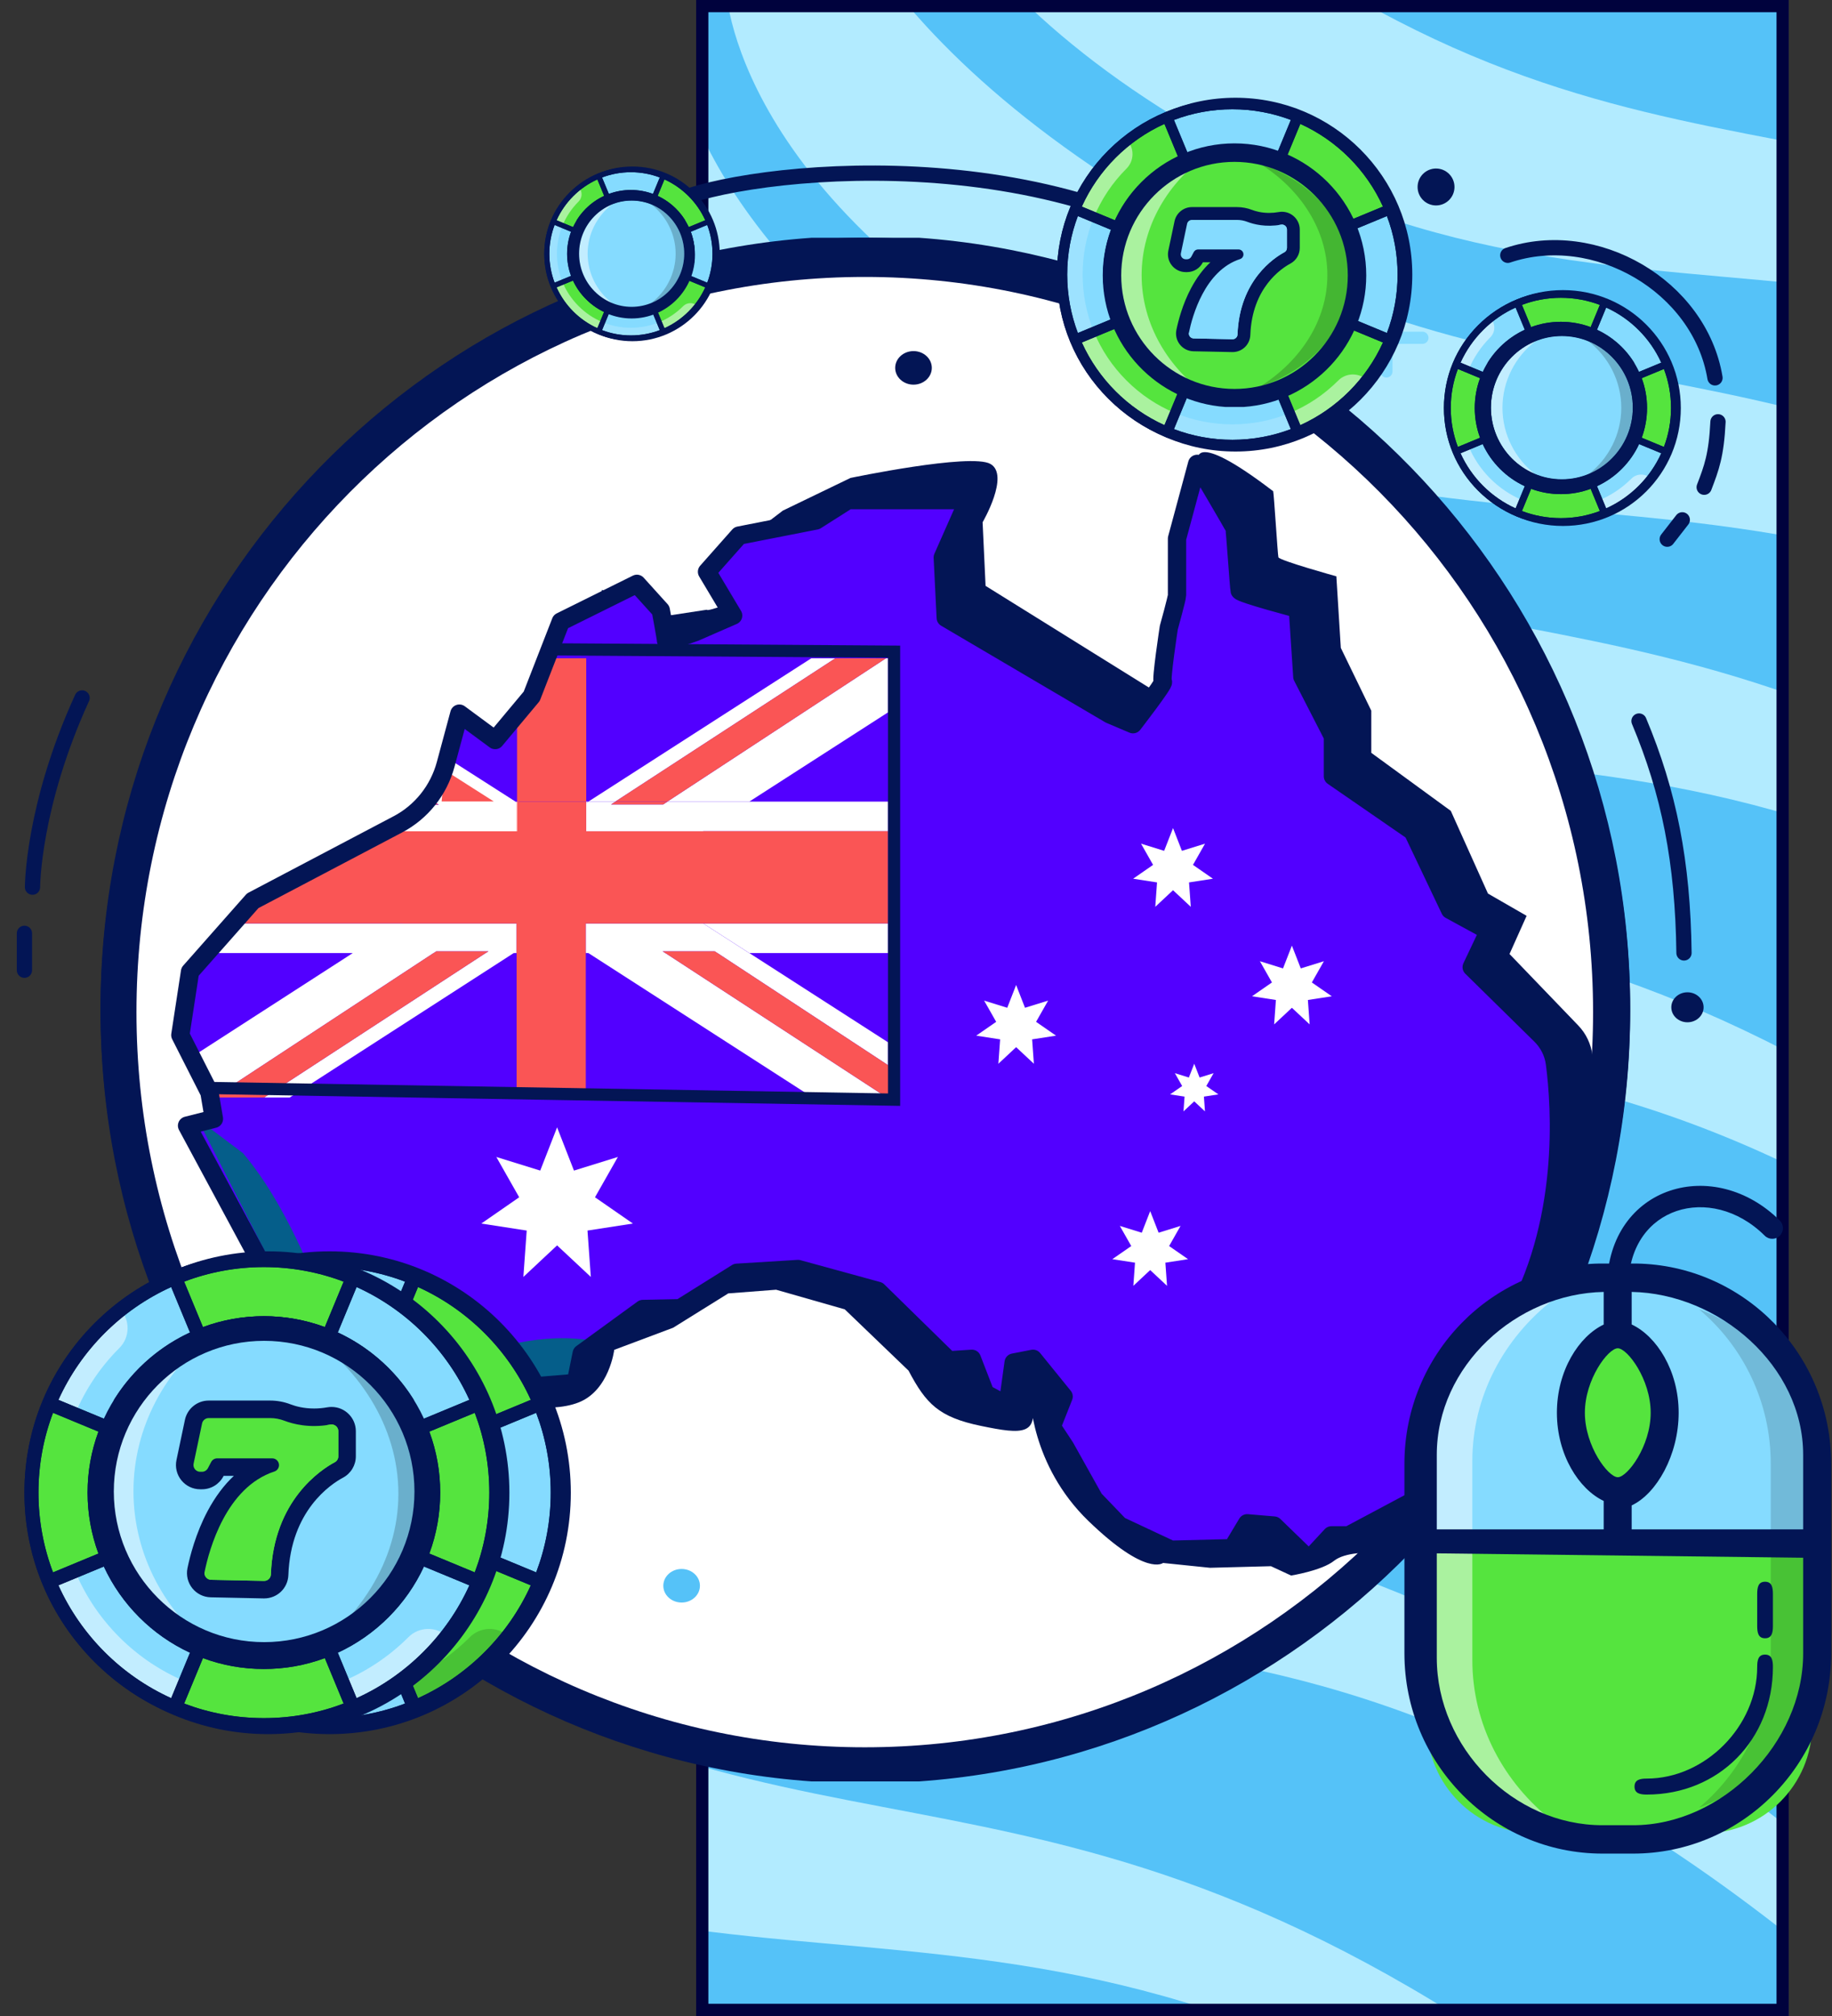 <?xml version="1.0" encoding="UTF-8"?> <svg xmlns="http://www.w3.org/2000/svg" width="300" height="330" viewBox="0 0 300 330" fill="none"><rect x="0" y="0" width="300" height="330" fill="#333333" stroke="none"/><g clip-path="url(#clip0_66_15403)"><g clip-path="url(#clip1_66_15403)"><rect x="114" width="178.916" height="330" fill="#55C2F8"></rect><path d="M404.355 146.633C303.059 56.633 252.699 102.381 179.652 64.65C119.283 33.468 118.835 -2.38 118.835 -2.38L132.425 -28.724C132.425 -28.724 137.199 7.555 203.032 41.559C268.865 75.564 309.413 44.316 410.71 134.316L401.646 137.749L404.355 146.633Z" fill="#B2EBFF"></path><path d="M383.387 187.276C282.091 97.276 231.731 143.023 158.684 105.293C98.315 74.11 97.867 38.263 97.867 38.263L111.457 11.918C111.457 11.918 116.231 48.197 182.064 82.202C247.897 116.206 288.445 84.958 389.742 174.958L380.678 178.392L383.387 187.276Z" fill="#B2EBFF"></path><path d="M355.537 233.882C254.241 143.882 203.88 189.63 130.834 151.899C70.465 120.717 70.016 84.869 70.016 84.869L83.607 58.525C83.607 58.525 88.381 94.804 154.214 128.808C220.047 162.813 260.595 131.564 361.891 221.564L352.828 224.998L355.537 233.882Z" fill="#B2EBFF"></path><path d="M335.138 280.796C233.842 190.796 183.482 236.543 110.436 198.813C50.066 167.631 49.618 131.783 49.618 131.783L63.209 105.438C63.209 105.438 67.983 141.718 133.816 175.722C199.649 209.727 240.197 178.478 341.493 268.478L332.43 271.912L335.138 280.796Z" fill="#B2EBFF"></path><path d="M309.436 330.616C208.14 240.616 157.779 286.363 84.733 248.633C24.363 217.451 23.915 181.603 23.915 181.603L37.506 155.258C37.506 155.258 42.28 191.537 108.113 225.542C173.946 259.546 214.494 228.298 315.79 318.298L306.727 321.732L309.436 330.616Z" fill="#B2EBFF"></path><path d="M283.282 381.309C181.986 291.309 131.626 337.057 58.58 299.326C-1.79 268.144 -2.238 232.296 -2.238 232.296L11.353 205.952C11.353 205.952 16.127 242.231 81.96 276.235C147.793 310.24 188.341 278.991 289.637 368.991L280.574 372.425L283.282 381.309Z" fill="#B2EBFF"></path><path d="M430.127 108.473C328.831 18.473 278.471 64.22 205.425 26.489C145.055 -4.693 144.607 -40.541 144.607 -40.541L158.198 -66.885C158.198 -66.885 162.972 -30.606 228.805 3.398C294.638 37.403 335.186 6.155 436.482 96.155L427.419 99.589L430.127 108.473Z" fill="#B2EBFF"></path></g><rect x="115" y="1" width="176.916" height="328" stroke="#00023D" stroke-width="2"></rect><path d="M132.935 291.603H149.579H150.479C215.445 287.021 266.948 232.284 266.948 165.486C266.948 95.696 210.767 38.916 141.707 38.916C72.647 38.916 16.466 95.696 16.466 165.486C16.466 232.284 67.969 287.021 132.935 291.603ZM34.011 165.486C34.011 105.473 82.322 56.646 141.707 56.646C201.092 56.646 249.403 105.473 249.403 165.486C249.403 225.499 201.092 274.321 141.707 274.321C82.322 274.321 34.011 225.499 34.011 165.486Z" fill="#031555"></path><path d="M150.478 38.917H133.834H132.934C67.968 43.498 16.465 98.236 16.465 165.033C16.465 234.823 72.647 291.604 141.706 291.604C210.766 291.604 266.947 234.823 266.947 165.033C266.947 98.236 215.444 43.498 150.478 38.917ZM249.402 165.033C249.402 225.046 201.091 273.874 141.706 273.874C82.321 273.874 34.01 225.046 34.01 165.033C34.01 105.02 82.321 56.198 141.706 56.198C201.091 56.198 249.402 105.02 249.402 165.033Z" fill="#031555"></path><path d="M141.611 286.015C207.479 286.015 260.875 232.136 260.875 165.674C260.875 99.211 207.479 45.332 141.611 45.332C75.744 45.332 22.348 99.211 22.348 165.674C22.348 232.136 75.744 286.015 141.611 286.015Z" fill="white"></path><path d="M72.02 131.523C75.851 129.39 78.675 125.644 79.812 121.189L87.887 116.985L93.85 109.437L98.597 96.552L107.412 101.078L115.756 99.806C115.756 100.196 120.502 98.374 120.502 98.374L126.709 95.511L122.45 87.963L128.197 83.582L139.273 78.235C139.273 78.235 158.973 74.114 162.19 75.943C165.406 77.773 160.907 85.49 160.907 85.49L161.393 95.901L188.167 112.56L191.94 114.252C191.94 114.252 197.173 107.094 196.808 106.964C196.443 106.834 197.782 97.593 197.782 97.593C197.782 97.593 199.12 92.518 199.12 91.997C199.12 91.477 195.562 80.414 195.562 80.414L196.183 75.561C196.183 75.561 194.655 69.832 208.491 80.414C208.613 80.804 209.221 90.696 209.343 91.216C209.465 91.737 218.836 94.34 218.836 94.34L219.566 106.053L224.556 116.335V123.232L237.577 132.733L243.662 146.268L249.991 149.913L247.192 156.16L258.454 167.869C259.717 169.182 260.541 170.891 260.773 172.758C261.7 180.219 263.056 200.55 253.52 217.719C249.346 225.235 246.558 229.419 244.697 231.683C241.983 234.985 240.014 238.908 239.243 243.227L238.429 247.783L227.111 254.16H224.312C224.312 254.16 220.285 254.026 218.453 255.492C216.445 257.098 211.425 257.901 211.425 257.901L208.126 256.373L198.147 256.633L190.454 255.84C190.454 255.84 187.73 258.148 178.232 248.965C168.734 239.781 168.683 228.339 168.683 228.339C170.427 235.074 167.537 234.833 160.623 233.404C153.709 231.975 151.632 229.765 148.776 224.357L138.335 214.328L127.09 211.115L119.259 211.718L110.223 217.34L100.584 220.954C100.584 220.954 99.781 227.581 94.761 229.563C89.741 231.544 81.559 229.563 81.559 229.563L70.484 241.406L56.853 240.235L53.324 233.337L56.975 221.493L37.625 183.49L42.006 182.319L41.276 177.764L36.53 167.873L38.112 156.94L48.335 144.707L72.02 131.523Z" fill="#031555"></path><path d="M101.031 186.349L103.783 193.808L110.947 191.459L107.214 198.412L113.396 202.943L105.989 204.154L106.534 212.152L101.031 206.709L95.529 212.152L96.074 204.154L88.667 202.943L94.849 198.412L91.116 191.459L98.28 193.808L101.031 186.349Z" fill="white"></path><path d="M175.915 161.802L177.363 165.728L181.134 164.492L179.169 168.152L182.424 170.537L178.525 171.174L178.812 175.384L175.915 172.519L173.019 175.384L173.305 171.174L169.407 170.537L172.661 168.152L170.696 164.492L174.467 165.728L175.915 161.802Z" fill="white"></path><path d="M201.51 134.732L202.958 138.658L206.729 137.422L204.764 141.082L208.018 143.467L204.119 144.104L204.406 148.314L201.51 145.449L198.613 148.314L198.9 144.104L195.001 143.467L198.255 141.082L196.29 137.422L200.061 138.658L201.51 134.732Z" fill="white"></path><path d="M220.901 155.008L222.35 158.935L226.121 157.699L224.156 161.358L227.41 163.743L223.511 164.381L223.798 168.591L220.901 165.726L218.005 168.591L218.292 164.381L214.393 163.743L217.647 161.358L215.682 157.699L219.453 158.935L220.901 155.008Z" fill="white"></path><path d="M204.97 175.381L205.846 177.757L208.127 177.009L206.939 179.223L208.907 180.666L206.549 181.051L206.722 183.598L204.97 181.865L203.217 183.598L203.391 181.051L201.032 180.666L203.001 179.223L201.812 177.009L204.094 177.757L204.97 175.381Z" fill="white"></path><path d="M197.784 200.798L199.158 204.524L202.736 203.351L200.872 206.823L203.96 209.086L200.26 209.691L200.532 213.686L197.784 210.967L195.036 213.686L195.308 209.691L191.609 209.086L194.696 206.823L192.832 203.351L196.41 204.524L197.784 200.798Z" fill="white"></path><path d="M105.78 130.417L106.139 130.161H105.786H105.714V130.167H105.78V130.417Z" fill="white"></path><path d="M132.395 156.289H155.014V151.185L124.889 151.187L132.395 156.289Z" fill="white"></path><path d="M118.711 156.303L118.689 156.288L118.247 155.984H126.75L127.188 156.288H127.199L127.22 156.303L155.013 175.613V171.672L132.394 156.288H132.371L124.873 151.187H105.707V156.005L105.714 156.009V156.288H106.124L106.145 156.303H106.16L142.735 181.204H154.825L118.721 156.303H118.711Z" fill="white"></path><path d="M94.409 135.263V130.464V130.449V130.165H94.428V130.159H93.955L83.094 122.78L82.858 123.74C82.291 125.913 81.347 127.834 80.119 129.552L80.947 130.143L80.97 130.159L80.979 130.165L81.678 130.664H79.175C77.994 132.028 76.625 133.191 75.067 134.1L74.217 134.556L72.894 135.263H75.255H94.409Z" fill="white"></path><path d="M146.419 105.446H142.499L106.138 130.16H110.529L146.419 105.446Z" fill="white"></path><path d="M132.393 130.16L155.012 114.775V105.446H154.681L119.029 130.16H132.393Z" fill="white"></path><path d="M94.409 155.998V151.188H75.249L48.103 151.185L45.083 154.821L45.081 156.289H67.701L67.679 156.304L51.378 167.424L41.398 174.231L44.326 180.347L44.467 181.205H44.987L80.853 156.304L80.875 156.289H80.89L81.33 155.985H89.831L89.39 156.289L89.368 156.304H89.353L53.251 181.205H57.406L93.934 156.304H93.97L93.992 156.289H94.409V156.006V155.998Z" fill="white"></path><path d="M119.044 130.167L118.341 130.655H109.839L110.547 130.167H106.146L105.78 130.417V130.466V135.283H124.858L124.885 135.265H124.9H155.013V130.161H132.394L132.385 130.167H119.044Z" fill="white"></path><path d="M89.368 156.306L89.389 156.291L89.831 155.987H81.329L80.89 156.291H80.874L80.853 156.306L44.986 181.207H53.25L89.353 156.306H89.368Z" fill="white"></path><path d="M80.978 130.169L80.97 130.163L80.947 130.147L80.106 129.568C79.954 129.775 79.786 129.964 79.625 130.163H79.599C79.459 130.364 79.317 130.465 79.175 130.667H81.678L80.978 130.169Z" fill="white"></path><path d="M119.03 130.16L154.682 105.446H146.419L110.53 130.16H119.03Z" fill="white"></path><path d="M118.341 130.656L119.044 130.168H110.547L109.839 130.656H118.341Z" fill="white"></path><path d="M155.014 175.616L127.221 156.306L127.199 156.291H127.188L126.75 155.987H118.248L118.689 156.291L118.711 156.306H118.721L154.825 181.207H155.014H155.061V175.648L155.014 175.616Z" fill="white"></path><path d="M94.408 130.452V130.467V135.266H94.427V130.48V130.463V130.168H94.408V130.452Z" fill="white"></path><path d="M105.786 105.446H99.364L96.956 112.016L94.5 115.149V130.16H105.714H105.786V105.446Z" fill="white"></path><path d="M105.707 156.007V151.189L124.889 151.188L155.013 151.186V135.266H124.9H124.885L124.858 135.283H105.78V130.467V130.417V130.168H105.714H94.5V130.463V130.48V135.266H94.481V135.283H94.409H75.282L75.255 135.266H72.894L51.361 147.294L48.103 151.186H75.248L94.409 151.189V155.999V156.007V156.29V156.305H94.428V181.206H105.714V156.29H105.707V156.007Z" fill="white"></path><path d="M65.158 134.936C69.004 132.913 71.839 129.357 72.98 125.128L75.222 116.816L81.085 121.139L87.072 113.975L91.836 101.747L104.297 95.571L108.206 99.894C108.206 99.894 109.061 104.464 109.061 104.835C109.061 105.206 113.825 103.476 113.825 103.476L120.056 100.759L115.78 93.595L121.033 87.666L133.616 85.196L138.869 81.861H158.537L154.384 91.248L154.872 101.13L181.748 116.94L185.535 118.545C185.535 118.545 190.788 111.752 190.422 111.628C190.055 111.505 191.399 102.735 191.399 102.735C191.399 102.735 192.743 97.918 192.743 97.424C192.743 96.93 192.743 88.16 192.743 88.16L196.041 75.932C196.041 75.932 202.027 86.06 202.149 86.431C202.272 86.802 202.882 96.189 203.005 96.683C203.127 97.177 212.533 99.647 212.533 99.647L213.266 110.764L218.275 120.522V127.068L231.347 136.085L237.455 148.931L243.807 152.389L240.997 158.318L252.303 169.431C253.57 170.677 254.398 172.299 254.631 174.07C255.561 181.152 256.922 200.447 247.35 216.742C243.16 223.875 240.361 227.846 238.494 229.994C235.769 233.128 233.792 236.851 233.018 240.95L232.202 245.274L220.84 251.326H218.031L214.366 255.279L208.624 249.721L204.226 249.35L201.783 253.426L191.766 253.673L183.336 249.721L179.183 245.398L174.418 236.875L172.219 233.54L174.174 228.599L169.165 222.423L165.989 223.041L165.012 230.082L161.347 228.105L159.148 222.423L155.361 222.671L143.755 211.307L130.684 207.725L120.666 208.342L111.382 214.148L105.274 214.271L95.256 221.559L94.279 226.376L74.733 227.982L63.616 239.222L49.934 238.11L46.391 231.564L50.056 220.324L30.632 184.257L35.03 183.145L34.297 178.822L29.532 169.435L31.121 159.059L41.382 147.448L65.158 134.936Z" fill="#5200FF"></path><path d="M91.227 184.534L93.989 191.613L101.181 189.384L97.433 195.983L103.639 200.283L96.204 201.432L96.751 209.022L91.227 203.857L85.704 209.022L86.251 201.432L78.816 200.283L85.021 195.983L81.274 189.384L88.465 191.613L91.227 184.534Z" fill="white"></path><path d="M166.396 161.237L167.85 164.964L171.636 163.791L169.663 167.264L172.93 169.527L169.016 170.132L169.304 174.128L166.396 171.409L163.489 174.128L163.777 170.132L159.863 169.527L163.13 167.264L161.157 163.791L164.942 164.964L166.396 161.237Z" fill="white"></path><path d="M192.09 135.548L193.544 139.274L197.329 138.101L195.357 141.574L198.623 143.838L194.71 144.443L194.998 148.438L192.09 145.719L189.183 148.438L189.47 144.443L185.557 143.838L188.823 141.574L186.851 138.101L190.636 139.274L192.09 135.548Z" fill="white"></path><path d="M211.555 154.792L213.009 158.519L216.794 157.345L214.821 160.819L218.088 163.082L214.174 163.687L214.462 167.683L211.555 164.964L208.647 167.683L208.935 163.687L205.022 163.082L208.288 160.819L206.316 157.345L210.101 158.519L211.555 154.792Z" fill="white"></path><path d="M195.562 174.126L196.442 176.38L198.732 175.67L197.538 177.772L199.515 179.141L197.147 179.507L197.321 181.925L195.562 180.28L193.803 181.925L193.977 179.507L191.61 179.141L193.586 177.772L192.392 175.67L194.683 176.38L195.562 174.126Z" fill="white"></path><path d="M188.349 198.249L189.729 201.785L193.32 200.671L191.449 203.967L194.548 206.115L190.835 206.689L191.108 210.48L188.349 207.9L185.59 210.48L185.864 206.689L182.15 206.115L185.25 203.967L183.378 200.671L186.97 201.785L188.349 198.249Z" fill="white"></path><path d="M58.85 155.647H36.762L32.144 160.265V169.101L33.549 172.313L58.85 155.647Z" fill="#5200FF"></path><path d="M95.596 179.543L95.395 153.038L133.547 179.744L95.596 179.543Z" fill="#5200FF"></path><path d="M84.753 119.705L86.159 137.777L73.197 125.3L74.343 118.425L84.753 119.705Z" fill="#5200FF"></path><path d="M84.67 179.427V155.245L45.999 179.662L84.67 179.427Z" fill="#5200FF"></path><path d="M133.145 107.858H95.997L95.595 132.355L133.145 107.858Z" fill="#5200FF"></path><path d="M145.394 131.7V114.885L122.302 131.351L145.394 131.7Z" fill="#5200FF"></path><path d="M145.595 155.447H120.696L145.595 171.109V155.447Z" fill="#5200FF"></path><path d="M95.993 131.455L96.353 131.212H95.999H95.926V131.218H95.993V131.455Z" fill="white"></path><path d="M122.708 156.009H145.413V151.165L115.174 151.167L122.708 156.009Z" fill="white"></path><path d="M108.972 156.022L108.95 156.008L108.507 155.72H117.042L117.482 156.008H117.493L117.514 156.022L145.413 174.349V170.609L122.708 156.008H122.685L115.158 151.167H95.919V155.74L95.926 155.744V156.008H96.337L96.359 156.022H96.374L133.088 179.655H145.224L108.983 156.022H108.972Z" fill="white"></path><path d="M84.933 136.174V131.542V131.528V131.254H84.953V131.248H84.468L73.328 124.126L73.086 125.053C72.504 127.15 71.535 129.004 70.276 130.662L71.125 131.232L71.149 131.248L71.158 131.254L71.875 131.735H69.308C68.097 133.051 66.692 134.173 65.094 135.051L64.222 135.491L62.865 136.174H65.287H84.933Z" fill="white"></path><path d="M136.787 107.757H132.852L96.353 131.212H100.761L136.787 107.757Z" fill="white"></path><path d="M122.708 131.212L145.413 116.61V107.757H145.081L109.293 131.212H122.708Z" fill="white"></path><path d="M84.578 155.733V151.168H65.346L38.096 151.165L35.064 154.615L35.062 156.009H57.768L57.746 156.023L41.383 166.576L31.365 173.037L34.304 178.841L34.446 179.656H34.968L70.971 156.023L70.993 156.009H71.008L71.449 155.721H79.983L79.54 156.009L79.518 156.023H79.503L43.263 179.656H47.434L84.101 156.023H84.138L84.159 156.009H84.578V155.741V155.733Z" fill="white"></path><path d="M109.307 131.218L108.601 131.681H100.067L100.778 131.218H96.36L95.992 131.455V131.502V136.073H115.143L115.171 136.056H115.185H145.413V131.212H122.708L122.699 131.218H109.307Z" fill="white"></path><path d="M79.518 156.023L79.54 156.009L79.983 155.72H71.449L71.008 156.009H70.993L70.971 156.023L34.968 179.655H43.263L79.503 156.023H79.518Z" fill="#FA5555"></path><path d="M71.096 131.219L71.088 131.213L71.065 131.198L70.221 130.649C70.068 130.845 69.899 131.025 69.738 131.213H69.712C69.571 131.405 69.428 131.5 69.286 131.692H71.798L71.096 131.219Z" fill="#FA5555"></path><path d="M109.293 131.211L145.082 107.756H136.787L100.761 131.211H109.293Z" fill="#FA5555"></path><path d="M72.319 131.188L72.815 126.067L80.852 131.188H72.319Z" fill="#FA5555"></path><path d="M108.602 131.68L109.307 131.217H100.778L100.067 131.68H108.602Z" fill="#FA5555"></path><path d="M145.413 174.349L117.514 156.023L117.493 156.009H117.482L117.042 155.72H108.507L108.95 156.009L108.972 156.023H108.983L145.224 179.655H145.413H145.461V174.379L145.413 174.349Z" fill="#FA5555"></path><path d="M84.578 131.486V131.5V136.055H84.597V131.513V131.497V131.217H84.578V131.486Z" fill="#FA5555"></path><path d="M95.998 107.756H89.551L87.134 113.991L84.669 116.965V131.211H95.925H95.998V107.756Z" fill="#FA5555"></path><path d="M95.92 155.74V151.167L115.175 151.166L145.414 151.164V136.055H115.186H115.171L115.144 136.072H95.993V131.5V131.453V131.217H95.927H84.67V131.497V131.513V136.055H84.651V136.072H84.578H65.379L65.352 136.055H62.982L41.367 147.471L38.096 151.164H65.345L84.578 151.167V155.732V155.74V156.008V156.022H84.597V179.655H95.927V156.008H95.92V155.74Z" fill="#FA5555"></path><path d="M47.913 230.484L50.411 218.653L32.343 183.159L39.794 188.763C49.995 200.802 54.991 220.521 58.738 225.71C62.486 230.899 78.87 217.151 95.795 219.276L93.505 226.54H76.434L65.4 238.579L49.578 234.013L47.913 230.484Z" fill="#055E8A"></path><path d="M65.158 134.936C69.004 132.913 71.839 129.357 72.98 125.128L75.222 116.816L81.085 121.139L87.072 113.975L91.836 101.747L104.297 95.571L108.206 99.894C108.206 99.894 109.061 104.464 109.061 104.835C109.061 105.206 113.825 103.476 113.825 103.476L120.056 100.759L115.78 93.595L121.033 87.666L133.616 85.196L138.869 81.861H158.537L154.384 91.248L154.872 101.13L181.748 116.94L185.535 118.545C185.535 118.545 190.788 111.752 190.422 111.628C190.055 111.505 191.399 102.735 191.399 102.735C191.399 102.735 192.743 97.918 192.743 97.424C192.743 96.93 192.743 88.16 192.743 88.16L196.041 75.932C196.041 75.932 202.027 86.06 202.149 86.431C202.272 86.802 202.882 96.189 203.005 96.683C203.127 97.177 212.533 99.647 212.533 99.647L213.266 110.764L218.275 120.522V127.068L231.347 136.085L237.455 148.931L243.807 152.389L240.997 158.318L252.303 169.431C253.57 170.677 254.398 172.299 254.631 174.07C255.561 181.152 256.922 200.447 247.35 216.742C243.16 223.875 240.361 227.846 238.494 229.994C235.769 233.128 233.792 236.851 233.018 240.95L232.202 245.274L220.84 251.326H218.031L214.366 255.279L208.624 249.721L204.226 249.35L201.783 253.426L191.766 253.673L183.336 249.721L179.183 245.398L174.418 236.875L172.219 233.54L174.174 228.599L169.165 222.423L165.989 223.041L165.012 230.082L161.347 228.105L159.148 222.423L155.361 222.671L143.755 211.307L130.684 207.725L120.666 208.342L111.382 214.148L105.274 214.271L95.257 221.559L94.279 226.376L74.733 227.982L63.616 239.222L49.934 238.11L46.391 231.564L50.056 220.324L30.632 184.257L35.03 183.145L34.297 178.822L29.532 169.435L31.121 159.059L41.382 147.448L65.158 134.936Z" stroke="#031555" stroke-width="2.998" stroke-miterlimit="10" stroke-linejoin="round"></path><path d="M34.498 178.097L146.408 180.006V106.673L90.262 106.291" stroke="#031555" stroke-width="1.999"></path><path d="M53.959 283.861C32.136 283.861 14.444 266.17 14.444 244.346C14.444 222.522 32.136 204.831 53.959 204.831C75.783 204.831 93.474 222.522 93.474 244.346C93.474 266.17 75.783 283.861 53.959 283.861Z" fill="#031555"></path><path d="M53.272 282.386C32.25 282.386 15.207 265.344 15.207 244.322C15.207 223.301 32.25 206.259 53.272 206.259C74.295 206.259 91.337 223.301 91.337 244.322C91.337 265.344 74.295 282.386 53.272 282.386Z" fill="#55E43E"></path><path d="M29.794 214.36C31.397 216.165 31.335 218.928 29.605 220.657C23.284 226.979 19.802 235.383 19.802 244.323C19.802 253.263 23.284 261.667 29.606 267.989C35.927 274.31 44.332 277.792 53.272 277.792C62.212 277.792 70.617 274.31 76.938 267.989C78.667 266.26 81.431 266.197 83.235 267.8C76.267 276.681 65.436 282.387 53.272 282.387C32.249 282.387 15.207 265.345 15.207 244.323C15.207 232.159 20.913 221.328 29.794 214.36Z" fill="black" fill-opacity="0.15"></path><path d="M67.842 209.149L53.272 244.322L38.703 209.149C43.191 207.288 48.111 206.259 53.272 206.259C58.434 206.259 63.354 207.288 67.842 209.149Z" fill="#85DBFF"></path><path d="M91.337 244.323C91.337 249.484 90.307 254.404 88.446 258.892L53.272 244.323L88.446 229.754C90.307 234.242 91.337 239.162 91.337 244.323Z" fill="#85DBFF"></path><path d="M53.272 244.323L18.098 258.892C16.237 254.404 15.208 249.484 15.208 244.323C15.208 239.162 16.237 234.242 18.098 229.754L53.272 244.323Z" fill="#85DBFF"></path><path d="M53.272 282.385C48.111 282.385 43.191 281.356 38.703 279.495L53.272 244.322L67.842 279.495C63.354 281.356 58.434 282.385 53.272 282.385Z" fill="#85DBFF"></path><path d="M18.099 229.756L22.334 231.509C18.959 239.658 18.956 248.985 22.334 257.139L18.098 258.894C14.058 248.793 14.44 238.563 18.099 229.756Z" fill="#85DBFF"></path><path d="M38.702 279.498L40.457 275.262C48.605 278.637 57.933 278.639 66.087 275.262L67.841 279.496C58.776 283.255 48.24 283.453 38.702 279.498Z" fill="#85DBFF"></path><path d="M53.272 272.048C68.559 272.048 80.997 259.611 80.997 244.324C80.997 229.037 68.559 216.599 53.272 216.599C37.984 216.599 25.547 229.037 25.547 244.324C25.547 259.611 37.984 272.048 53.272 272.048Z" fill="#031555"></path><path d="M53.241 269.492C67.106 269.492 78.387 258.212 78.387 244.346C78.387 230.481 67.106 219.2 53.241 219.2C39.375 219.2 28.095 230.481 28.095 244.346C28.095 258.212 39.375 269.492 53.241 269.492Z" fill="#85DBFF"></path><path d="M38.629 223.958C40.009 225.593 39.93 228.04 38.39 229.581C30.224 237.746 30.224 251.032 38.39 259.198C42.338 263.146 47.597 265.32 53.198 265.32C58.8 265.32 64.059 263.146 68.007 259.198C69.547 257.657 71.995 257.578 73.629 258.959C69.072 265.331 61.612 269.493 53.198 269.493C39.356 269.493 28.095 258.231 28.095 244.389C28.095 235.975 32.256 228.515 38.629 223.958Z" fill="black" fill-opacity="0.15"></path><path d="M25.544 216.596C32.95 209.189 42.797 205.11 53.272 205.11C63.746 205.11 73.593 209.189 81 216.596C88.406 224.002 92.485 233.85 92.485 244.324C92.485 254.798 88.406 264.645 81 272.052C73.593 279.459 63.746 283.537 53.272 283.537C42.797 283.537 32.95 279.459 25.544 272.052C18.137 264.645 14.058 254.798 14.058 244.324C14.058 233.85 18.137 224.002 25.544 216.596ZM19.623 229.143L28.098 232.653C28.369 232.765 28.599 232.979 28.721 233.276C28.837 233.559 28.837 233.87 28.721 234.154C28.721 234.154 28.721 234.155 28.72 234.155C27.401 237.342 26.695 240.729 26.695 244.325C26.695 247.697 27.332 251.147 28.709 254.468C28.713 254.476 28.716 254.485 28.72 254.494C28.723 254.501 28.726 254.508 28.729 254.516C31.415 260.962 36.653 266.196 43.104 268.877C46.334 270.219 49.756 270.9 53.272 270.9C56.789 270.9 60.209 270.219 63.44 268.877C69.898 266.193 75.141 260.949 77.825 254.491C79.166 251.262 79.848 247.842 79.848 244.325C79.848 240.816 79.17 237.404 77.835 234.181C77.832 234.172 77.828 234.163 77.824 234.154C77.82 234.145 77.817 234.137 77.813 234.128C75.126 227.684 69.889 222.451 63.44 219.771C60.209 218.428 56.789 217.748 53.272 217.748C49.755 217.748 46.334 218.428 43.104 219.771C38.049 221.873 33.658 225.594 30.74 230.247C30.398 230.791 29.691 230.945 29.156 230.61C28.622 230.272 28.454 229.569 28.793 229.027C30.377 226.502 32.332 224.243 34.607 222.311C36.604 220.615 38.808 219.206 41.171 218.111L38.091 210.675C29.919 214.377 23.325 220.971 19.623 229.143ZM53.272 207.408C48.676 207.408 44.274 208.252 40.212 209.794L43.292 217.229C46.485 216.048 49.836 215.45 53.272 215.45C56.707 215.45 60.059 216.048 63.251 217.229L66.331 209.794C62.269 208.252 57.867 207.408 53.272 207.408ZM68.453 210.676L65.373 218.112C68.46 219.543 71.269 221.508 73.678 223.916C76.042 226.28 78.023 229.074 79.484 232.223L86.92 229.143C83.219 220.971 76.625 214.377 68.453 210.676ZM90.188 244.324C90.188 239.728 89.343 235.326 87.802 231.264L80.367 234.344C81.548 237.538 82.146 240.889 82.146 244.325C82.146 247.759 81.548 251.11 80.366 254.303L87.802 257.383C89.343 253.322 90.188 248.919 90.188 244.324ZM86.92 259.505L79.484 256.425C78.035 259.549 76.062 262.346 73.678 264.73C71.299 267.109 68.504 269.084 65.373 270.536L68.453 277.972C76.625 274.271 83.219 267.677 86.92 259.505ZM53.272 281.24C57.867 281.24 62.269 280.396 66.331 278.854L63.251 271.419C60.059 272.6 56.709 273.198 53.275 273.198H53.269C49.835 273.198 46.485 272.6 43.292 271.419L40.212 278.854C44.274 280.396 48.676 281.24 53.272 281.24ZM38.091 277.972L41.171 270.536C38.046 269.088 35.25 267.114 32.866 264.73C30.497 262.361 28.518 259.569 27.06 256.425L19.623 259.505C23.325 267.677 29.919 274.271 38.091 277.972ZM26.177 254.303C25.024 251.18 24.398 247.813 24.398 244.325C24.398 240.888 24.996 237.536 26.177 234.344L18.741 231.264C17.2 235.326 16.356 239.728 16.356 244.324C16.356 248.919 17.2 253.322 18.741 257.383L26.177 254.303Z" fill="#031555"></path><path d="M81 216.596C73.593 209.189 63.746 205.11 53.272 205.11C42.798 205.11 32.95 209.189 25.544 216.596C18.137 224.002 14.058 233.85 14.058 244.324C14.058 254.798 18.137 264.645 25.544 272.052C32.95 279.459 42.798 283.537 53.272 283.537C63.746 283.537 73.593 279.459 81 272.052C88.406 264.645 92.485 254.798 92.485 244.324C92.485 233.85 88.406 224.002 81 216.596ZM86.92 229.143L78.445 232.653C78.175 232.765 77.945 232.979 77.823 233.276C77.707 233.559 77.707 233.87 77.823 234.154L77.824 234.155C79.142 237.342 79.848 240.729 79.848 244.325C79.848 247.697 79.212 251.147 77.835 254.468C77.831 254.476 77.827 254.485 77.824 254.494C77.821 254.501 77.818 254.508 77.815 254.516C75.129 260.962 69.89 266.196 63.44 268.877C60.209 270.219 56.787 270.9 53.272 270.9C49.755 270.9 46.334 270.219 43.104 268.877C36.646 266.193 31.403 260.949 28.719 254.491C27.377 251.262 26.695 247.842 26.695 244.325C26.695 240.816 27.373 237.404 28.708 234.181C28.712 234.172 28.716 234.163 28.72 234.154C28.724 234.145 28.727 234.137 28.73 234.128C31.417 227.684 36.655 222.451 43.104 219.771C46.334 218.428 49.755 217.748 53.272 217.748C56.789 217.748 60.209 218.428 63.44 219.771C68.495 221.873 72.886 225.594 75.804 230.247C76.145 230.791 76.852 230.945 77.388 230.61C77.922 230.272 78.089 229.569 77.751 229.027C76.167 226.502 74.211 224.243 71.936 222.311C69.939 220.615 67.735 219.206 65.373 218.111L68.453 210.675C76.625 214.377 83.219 220.971 86.92 229.143ZM53.272 207.408C57.867 207.408 62.27 208.252 66.331 209.794L63.251 217.229C60.059 216.048 56.707 215.45 53.272 215.45C49.836 215.45 46.485 216.048 43.292 217.229L40.212 209.794C44.274 208.252 48.676 207.408 53.272 207.408ZM38.091 210.676L41.171 218.112C38.083 219.543 35.274 221.508 32.865 223.916C30.502 226.28 28.52 229.074 27.059 232.223L19.623 229.143C23.325 220.971 29.919 214.377 38.091 210.676ZM16.356 244.324C16.356 239.728 17.2 235.326 18.741 231.264L26.177 234.344C24.996 237.538 24.398 240.889 24.398 244.325C24.398 247.759 24.996 251.11 26.177 254.303L18.741 257.383C17.2 253.322 16.356 248.919 16.356 244.324ZM19.623 259.505L27.06 256.425C28.508 259.549 30.481 262.346 32.865 264.73C35.245 267.109 38.039 269.084 41.171 270.536L38.091 277.972C29.919 274.271 23.325 267.677 19.623 259.505ZM53.272 281.24C48.676 281.24 44.274 280.396 40.212 278.854L43.292 271.419C46.485 272.6 49.835 273.198 53.269 273.198H53.275C56.709 273.198 60.059 272.6 63.251 271.419L66.331 278.854C62.27 280.396 57.867 281.24 53.272 281.24ZM68.453 277.972L65.373 270.536C68.497 269.088 71.294 267.114 73.678 264.73C76.047 262.361 78.026 259.569 79.484 256.425L86.92 259.505C83.219 267.677 76.625 274.271 68.453 277.972ZM80.366 254.303C81.52 251.18 82.146 247.813 82.146 244.325C82.146 240.888 81.548 237.536 80.367 234.344L87.802 231.264C89.343 235.326 90.188 239.728 90.188 244.324C90.188 248.919 89.343 253.322 87.802 257.383L80.366 254.303Z" fill="#031555"></path><path d="M43.901 283.861C22.077 283.861 4.386 266.169 4.386 244.346C4.386 222.522 22.077 204.831 43.901 204.831C65.724 204.831 83.416 222.522 83.416 244.346C83.416 266.169 65.724 283.861 43.901 283.861Z" fill="#031555"></path><path d="M43.214 282.385C22.191 282.385 5.149 265.344 5.149 244.322C5.149 223.301 22.191 206.259 43.214 206.259C64.236 206.259 81.278 223.301 81.278 244.322C81.278 265.344 64.236 282.385 43.214 282.385Z" fill="#85DBFF"></path><path d="M19.736 214.36C21.339 216.165 21.276 218.928 19.547 220.657C13.226 226.979 9.744 235.383 9.744 244.323C9.744 253.263 13.226 261.667 19.547 267.989C25.869 274.31 34.273 277.791 43.213 277.791C52.153 277.791 60.558 274.31 66.88 267.989C68.609 266.26 71.372 266.197 73.177 267.8C66.209 276.681 55.377 282.387 43.213 282.387C22.191 282.387 5.149 265.345 5.149 244.323C5.149 232.159 10.855 221.328 19.736 214.36Z" fill="white" fill-opacity="0.5"></path><path d="M57.783 209.15L43.213 244.323L28.644 209.15C33.132 207.289 38.052 206.26 43.213 206.26C48.375 206.26 53.295 207.289 57.783 209.15Z" fill="#55E43E"></path><path d="M81.278 244.324C81.278 249.485 80.249 254.405 78.388 258.893L43.214 244.324L78.388 229.754C80.249 234.242 81.278 239.163 81.278 244.324Z" fill="#55E43E"></path><path d="M43.213 244.324L8.039 258.893C6.178 254.405 5.149 249.485 5.149 244.324C5.149 239.162 6.178 234.242 8.039 229.754L43.213 244.324Z" fill="#55E43E"></path><path d="M43.213 282.386C38.052 282.386 33.132 281.357 28.644 279.496L43.213 244.323L57.783 279.496C53.295 281.357 48.375 282.386 43.213 282.386Z" fill="#55E43E"></path><path d="M8.04 229.755L12.275 231.509C8.9 239.658 8.897 248.985 12.275 257.139L8.039 258.894C3.999 248.793 4.381 238.563 8.04 229.755Z" fill="#55E43E"></path><path d="M28.643 279.498L30.398 275.262C38.547 278.637 47.874 278.639 56.028 275.262L57.782 279.496C48.717 283.255 38.181 283.453 28.643 279.498Z" fill="#55E43E"></path><path d="M43.214 272.048C58.501 272.048 70.939 259.611 70.939 244.324C70.939 229.036 58.501 216.599 43.214 216.599C27.926 216.599 15.489 229.036 15.489 244.324C15.489 259.611 27.926 272.048 43.214 272.048Z" fill="#031555"></path><path d="M43.259 269.491C57.124 269.491 68.405 258.21 68.405 244.345C68.405 230.479 57.124 219.199 43.259 219.199C29.393 219.199 18.113 230.479 18.113 244.345C18.113 258.21 29.393 269.491 43.259 269.491Z" fill="#85DBFF"></path><path d="M43.54 270.268C57.744 270.268 69.26 258.632 69.26 244.277C69.26 229.923 57.744 218.286 43.54 218.286C29.335 218.286 17.82 229.923 17.82 244.277C17.82 258.632 29.335 270.268 43.54 270.268Z" fill="#85DBFF"></path><path d="M35.371 270.228C24.696 266.071 17.116 255.921 17.116 244.091C17.116 232.26 24.696 222.111 35.371 217.953C27.128 224.006 21.854 233.605 21.854 244.091C21.854 254.576 27.128 264.175 35.371 270.228Z" fill="white" fill-opacity="0.5"></path><path d="M71.051 244.506C71.051 256.9 61.749 267.533 48.647 271.888C58.764 265.547 65.237 255.491 65.237 244.506C65.237 233.521 58.764 223.465 48.647 217.124C61.749 221.479 71.051 232.112 71.051 244.506Z" fill="black" fill-opacity="0.2"></path><path d="M43.254 261.172C43.23 261.172 43.205 261.172 43.181 261.172L34.517 260.991C33.476 260.969 32.506 260.489 31.856 259.675C31.207 258.862 30.955 257.811 31.164 256.792C31.556 254.887 32.499 251.154 34.423 247.55C35.867 244.845 37.588 242.693 39.568 241.11H36.337L36.164 241.438C35.557 242.591 34.371 243.306 33.069 243.306H32.786C31.727 243.306 30.737 242.835 30.07 242.013C29.403 241.191 29.145 240.125 29.363 239.089L30.749 232.51C31.087 230.901 32.526 229.733 34.171 229.733H44.234C45.329 229.733 46.405 229.933 47.432 230.328C48.271 230.65 49.646 231.034 51.434 231.034C52.173 231.034 52.927 230.966 53.674 230.833C53.879 230.796 54.088 230.777 54.295 230.777C56.225 230.777 57.795 232.346 57.795 234.274V238.378C57.795 239.671 57.088 240.852 55.949 241.461C53.89 242.562 47.141 246.996 46.748 257.806C46.68 259.694 45.145 261.172 43.254 261.172Z" fill="#031555"></path><path d="M34.172 232.126H44.234C45.035 232.126 45.828 232.274 46.575 232.561C47.93 233.082 50.624 233.809 54.096 233.188C54.777 233.066 55.404 233.583 55.404 234.275V238.379C55.404 238.787 55.181 239.161 54.822 239.353C52.605 240.539 44.8 245.563 44.359 257.721C44.337 258.323 43.833 258.794 43.231 258.782L34.568 258.6C33.878 258.586 33.369 257.95 33.508 257.275C34.255 253.638 37.023 243.452 44.932 240.873C45.385 240.726 45.689 240.301 45.689 239.825C45.689 239.214 45.194 238.719 44.583 238.719H35.561C35.151 238.719 34.774 238.946 34.583 239.31L34.048 240.325C33.857 240.688 33.48 240.916 33.07 240.916H32.786C32.084 240.916 31.56 240.27 31.704 239.582L33.09 233.003C33.197 232.492 33.649 232.126 34.172 232.126Z" fill="#55E43E"></path><path d="M54.095 233.187C53.896 233.222 53.7 233.253 53.506 233.28V237.113C53.506 237.52 53.283 237.894 52.923 238.087C50.707 239.272 42.902 244.296 42.461 256.454C42.439 257.056 41.935 257.528 41.333 257.515L33.494 257.351C33.408 257.997 33.904 258.585 34.568 258.599L43.231 258.78C43.833 258.793 44.337 258.321 44.358 257.719C44.8 245.562 52.605 240.537 54.821 239.352C55.181 239.16 55.404 238.785 55.404 238.378V234.273C55.404 233.581 54.776 233.065 54.095 233.187Z" fill="#55E43E"></path><path d="M54.295 230.303C54.06 230.303 53.823 230.324 53.59 230.365C52.871 230.494 52.145 230.559 51.434 230.559C49.719 230.559 48.404 230.192 47.602 229.885C46.521 229.469 45.387 229.258 44.233 229.258H34.171C32.303 229.258 30.669 230.584 30.284 232.412L28.899 238.991C28.651 240.167 28.944 241.378 29.701 242.311C30.459 243.245 31.583 243.781 32.786 243.781H33.069C34.548 243.781 35.894 242.968 36.583 241.659L36.623 241.584H38.295C36.672 243.1 35.233 245.026 34.005 247.326C32.053 250.983 31.096 254.766 30.7 256.696C30.462 257.854 30.748 259.047 31.485 259.971C32.223 260.895 33.325 261.44 34.507 261.465L43.17 261.646C43.198 261.646 43.226 261.646 43.254 261.646C45.402 261.646 47.145 259.967 47.222 257.823C47.606 247.266 54.17 242.95 56.173 241.879C57.466 241.187 58.27 239.846 58.27 238.378V234.273C58.27 232.084 56.487 230.303 54.295 230.303ZM57.321 238.378C57.321 239.495 56.709 240.516 55.725 241.043C53.61 242.174 46.676 246.726 46.274 257.789C46.215 259.42 44.888 260.698 43.254 260.698C43.233 260.698 43.212 260.697 43.19 260.697L34.527 260.516C33.627 260.497 32.789 260.083 32.227 259.379C31.666 258.676 31.448 257.768 31.629 256.887C32.015 255.008 32.946 251.324 34.842 247.773C36.249 245.136 37.939 243.019 39.864 241.48C40.022 241.354 40.082 241.142 40.016 240.952C39.949 240.762 39.769 240.635 39.568 240.635H36.337C36.161 240.635 35.999 240.732 35.917 240.888L35.744 241.217C35.219 242.213 34.194 242.832 33.069 242.832H32.786C31.871 242.832 31.015 242.424 30.439 241.713C29.862 241.003 29.639 240.082 29.828 239.186L31.213 232.607C31.506 231.216 32.749 230.207 34.171 230.207H44.233C45.27 230.207 46.289 230.396 47.262 230.77C48.138 231.107 49.573 231.508 51.434 231.508C52.201 231.508 52.983 231.438 53.757 231.299C53.935 231.268 54.115 231.252 54.295 231.252C55.963 231.252 57.321 232.607 57.321 234.274L57.321 238.378Z" fill="#031555"></path><path d="M15.485 216.596C22.892 209.189 32.739 205.11 43.214 205.11C53.688 205.11 63.535 209.189 70.942 216.596C78.348 224.002 82.427 233.85 82.427 244.324C82.427 254.798 78.348 264.645 70.942 272.052C63.535 279.458 53.688 283.537 43.214 283.537C32.739 283.537 22.892 279.458 15.485 272.052C8.079 264.645 4 254.798 4 244.324C4 233.85 8.079 224.002 15.485 216.596ZM9.565 229.143L18.04 232.653C18.31 232.765 18.541 232.979 18.662 233.276C18.779 233.559 18.779 233.87 18.662 234.153C18.662 234.153 18.662 234.154 18.661 234.155C17.343 237.341 16.637 240.729 16.637 244.325C16.637 247.697 17.274 251.147 18.651 254.468C18.654 254.476 18.658 254.485 18.662 254.494C18.665 254.501 18.667 254.508 18.67 254.515C21.357 260.962 26.595 266.196 33.046 268.876C36.276 270.218 39.698 270.9 43.214 270.9C46.73 270.9 50.151 270.218 53.382 268.876C59.839 266.193 65.083 260.949 67.766 254.491C69.108 251.262 69.79 247.842 69.79 244.325C69.79 240.815 69.112 237.404 67.777 234.181C67.773 234.172 67.769 234.163 67.765 234.154C67.762 234.145 67.758 234.136 67.755 234.128C65.068 227.684 59.83 222.451 53.382 219.771C50.151 218.428 46.731 217.748 43.214 217.748C39.697 217.748 36.276 218.428 33.046 219.771C27.991 221.873 23.599 225.594 20.681 230.247C20.34 230.791 19.633 230.945 19.097 230.61C18.564 230.272 18.396 229.569 18.734 229.026C20.318 226.502 22.274 224.243 24.549 222.311C26.546 220.615 28.75 219.206 31.113 218.111L28.032 210.675C19.86 214.377 13.267 220.971 9.565 229.143ZM43.214 207.408C38.618 207.408 34.216 208.252 30.154 209.793L33.234 217.229C36.427 216.048 39.778 215.45 43.214 215.45C46.649 215.45 50 216.048 53.193 217.229L56.273 209.793C52.211 208.252 47.809 207.408 43.214 207.408ZM58.395 210.676L55.315 218.112C58.402 219.543 61.211 221.508 63.62 223.916C65.984 226.28 67.965 229.074 69.426 232.223L76.862 229.143C73.16 220.971 66.567 214.377 58.395 210.676ZM80.129 244.324C80.129 239.728 79.285 235.326 77.744 231.264L70.308 234.344C71.49 237.538 72.088 240.889 72.088 244.325C72.088 247.759 71.49 251.11 70.308 254.303L77.744 257.383C79.285 253.321 80.129 248.919 80.129 244.324ZM76.862 259.505L69.426 256.424C67.977 259.549 66.004 262.345 63.62 264.73C61.241 267.109 58.446 269.084 55.315 270.536L58.395 277.972C66.567 274.27 73.16 267.677 76.862 259.505ZM43.214 281.24C47.809 281.24 52.211 280.395 56.273 278.854L53.193 271.419C50.001 272.6 46.651 273.198 43.217 273.198H43.211C39.776 273.198 36.426 272.6 33.234 271.418L30.154 278.854C34.216 280.395 38.618 281.24 43.214 281.24ZM28.032 277.972L31.113 270.536C27.988 269.088 25.192 267.114 22.807 264.73C20.439 262.361 18.459 259.569 17.002 256.424L9.565 259.505C13.267 267.677 19.86 274.27 28.032 277.972ZM16.119 254.303C14.966 251.18 14.34 247.813 14.34 244.325C14.34 240.888 14.938 237.536 16.119 234.344L8.683 231.264C7.142 235.326 6.298 239.728 6.298 244.324C6.298 248.919 7.142 253.321 8.683 257.383L16.119 254.303Z" fill="#031555"></path><path d="M70.942 216.596C63.535 209.189 53.688 205.11 43.213 205.11C32.739 205.11 22.892 209.189 15.485 216.596C8.079 224.002 4 233.85 4 244.324C4 254.798 8.079 264.645 15.485 272.052C22.892 279.458 32.739 283.537 43.213 283.537C53.688 283.537 63.535 279.458 70.942 272.052C78.348 264.645 82.427 254.798 82.427 244.324C82.427 233.85 78.348 224.002 70.942 216.596ZM76.862 229.143L68.387 232.653C68.117 232.765 67.886 232.979 67.765 233.276C67.648 233.559 67.648 233.87 67.765 234.153L67.766 234.155C69.084 237.341 69.79 240.729 69.79 244.325C69.79 247.697 69.153 251.147 67.776 254.468C67.773 254.476 67.769 254.485 67.765 254.494C67.762 254.501 67.76 254.508 67.757 254.515C65.07 260.962 59.832 266.196 53.381 268.876C50.151 270.218 46.729 270.9 43.213 270.9C39.696 270.9 36.276 270.218 33.045 268.876C26.587 266.193 21.344 260.949 18.661 254.491C17.319 251.262 16.637 247.842 16.637 244.325C16.637 240.815 17.315 237.404 18.65 234.181C18.654 234.172 18.658 234.163 18.662 234.154C18.665 234.145 18.669 234.136 18.672 234.128C21.359 227.684 26.597 222.451 33.045 219.771C36.276 218.428 39.696 217.748 43.213 217.748C46.73 217.748 50.151 218.428 53.381 219.771C58.436 221.873 62.828 225.594 65.746 230.247C66.087 230.791 66.794 230.945 67.329 230.61C67.863 230.272 68.031 229.569 67.692 229.026C66.109 226.502 64.153 224.243 61.878 222.311C59.881 220.615 57.677 219.206 55.314 218.111L58.395 210.675C66.567 214.377 73.16 220.971 76.862 229.143ZM43.213 207.408C47.809 207.408 52.211 208.252 56.273 209.793L53.193 217.229C50 216.048 46.649 215.45 43.213 215.45C39.778 215.45 36.427 216.048 33.234 217.229L30.154 209.793C34.216 208.252 38.618 207.408 43.213 207.408ZM28.032 210.676L31.112 218.112C28.025 219.543 25.216 221.508 22.807 223.916C20.443 226.28 18.462 229.074 17.001 232.223L9.565 229.143C13.267 220.971 19.86 214.377 28.032 210.676ZM6.298 244.324C6.298 239.728 7.142 235.326 8.683 231.264L16.119 234.344C14.938 237.538 14.339 240.889 14.339 244.325C14.339 247.759 14.938 251.11 16.119 254.303L8.683 257.383C7.142 253.321 6.298 248.919 6.298 244.324ZM9.565 259.505L17.001 256.424C18.45 259.549 20.423 262.345 22.807 264.73C25.186 267.109 27.981 269.084 31.112 270.536L28.032 277.972C19.86 274.27 13.267 267.677 9.565 259.505ZM43.213 281.24C38.618 281.24 34.216 280.395 30.154 278.854L33.234 271.419C36.426 272.6 39.776 273.198 43.21 273.198H43.217C46.651 273.198 50.001 272.6 53.193 271.418L56.273 278.854C52.211 280.395 47.809 281.24 43.213 281.24ZM58.395 277.972L55.314 270.536C58.439 269.088 61.236 267.114 63.62 264.73C65.988 262.361 67.968 259.569 69.425 256.424L76.862 259.505C73.16 267.677 66.567 274.27 58.395 277.972ZM70.308 254.303C71.462 251.18 72.087 247.813 72.087 244.325C72.087 240.888 71.489 237.536 70.308 234.344L77.744 231.264C79.285 235.326 80.129 239.728 80.129 244.324C80.129 248.919 79.285 253.321 77.744 257.383L70.308 254.303Z" fill="#031555"></path><path d="M41.249 272.718H45.053H45.259C60.108 271.679 71.881 259.277 71.881 244.142C71.881 228.329 59.039 215.464 43.254 215.464C27.468 215.464 14.627 228.329 14.627 244.142C14.627 259.277 26.399 271.679 41.249 272.718ZM18.637 244.142C18.637 230.544 29.68 219.481 43.254 219.481C56.828 219.481 67.87 230.544 67.87 244.142C67.87 257.74 56.828 268.802 43.254 268.802C29.68 268.802 18.637 257.74 18.637 244.142Z" fill="#031555"></path><ellipse cx="149.591" cy="60.217" rx="2.998" ry="2.748" fill="#031555"></ellipse><ellipse cx="111.619" cy="259.572" rx="2.998" ry="2.748" fill="#55C2F8"></ellipse><circle cx="235.159" cy="30.608" r="3.022" fill="#031555"></circle><ellipse cx="276.329" cy="164.884" rx="2.644" ry="2.455" fill="#031555"></ellipse><line x1="227.028" y1="49.207" x2="227.029" y2="60.806" stroke="#85DBFF" stroke-width="1.999" stroke-linecap="round"></line><line x1="222.183" y1="55.292" x2="232.924" y2="55.292" stroke="#85DBFF" stroke-width="1.999" stroke-linecap="round"></line><line x1="209.427" y1="24.781" x2="209.427" y2="33.358" stroke="#55E43E" stroke-width="1.999" stroke-linecap="round"></line><line x1="205.941" y1="29.61" x2="214.039" y2="29.61" stroke="#55E43E" stroke-width="1.999" stroke-linecap="round"></line><path d="M246.908 41.791C261.204 36.96 278.339 46.79 280.839 61.854" stroke="#031555" stroke-width="2.498" stroke-linecap="round"></path><path d="M281.332 69.044C281.059 74.543 280.283 76.582 279.069 79.756" stroke="#031555" stroke-width="2.498" stroke-linecap="round"></path><path d="M108.626 33.985C114.84 28.941 165.136 21.209 198.332 42.295" stroke="#031555" stroke-width="2.498" stroke-linecap="round"></path><path d="M13.443 114.246C5.323 131.999 5.323 145.219 5.323 145.219" stroke="#031555" stroke-width="2.498" stroke-linecap="round"></path><path d="M4.001 152.775V158.818" stroke="#031555" stroke-width="2.498" stroke-linecap="round"></path><path d="M275.484 85.091L273.018 88.259" stroke="#031555" stroke-width="2.498" stroke-linecap="round"></path><path d="M268.398 118.025C273.308 129.734 275.574 141.065 275.763 155.985" stroke="#031555" stroke-width="2.498" stroke-linecap="round"></path><path d="M265.62 300.378H264.219C247.043 300.378 232.99 286.325 232.99 269.149V241.075C232.99 223.899 247.043 209.846 264.219 209.846H265.62C282.796 209.846 296.849 223.899 296.849 241.075V269.149C296.849 286.325 282.796 300.378 265.62 300.378Z" fill="#85DBFF"></path><path d="M233.685 253.633H296.747V282.363C296.747 292.159 288.806 300.1 279.01 300.1H251.422C241.626 300.1 233.685 292.158 233.685 282.363V253.633Z" fill="#55E43E"></path><path d="M254.409 298.2C242.693 294.374 234.292 283.957 234.292 271.756V239.148C234.292 226.946 242.693 216.53 254.409 212.703C246.235 219.038 241.104 228.604 241.104 239.148V271.756C241.104 282.299 246.235 291.865 254.409 298.2Z" fill="white" fill-opacity="0.5"></path><path d="M295.987 239.564V270.661C295.987 282.297 288.564 292.23 278.254 295.879C285.435 289.838 289.969 280.716 289.969 270.661V239.564C289.969 229.509 285.435 220.386 278.254 214.345C288.564 217.995 295.987 227.928 295.987 239.564Z" fill="black" fill-opacity="0.15"></path><path d="M269.669 293.754C268.56 293.754 267.663 293.566 267.663 292.445C267.663 291.325 268.56 291.137 269.669 291.137C279.242 291.137 287.75 282.547 287.75 272.87C287.75 271.75 287.928 270.843 289.037 270.843C290.146 270.843 290.325 271.75 290.325 272.87C290.325 284.782 281.454 293.754 269.669 293.754Z" fill="#031555"></path><path d="M289.037 268.17C287.928 268.17 287.75 267.264 287.75 266.143V260.942C287.75 259.822 287.928 258.915 289.037 258.915C290.146 258.915 290.325 259.822 290.325 260.942V266.143C290.325 267.264 290.146 268.17 289.037 268.17Z" fill="#031555"></path><ellipse cx="264.827" cy="231.051" rx="7.544" ry="13.291" fill="#55E43E"></ellipse><path d="M267.929 206.83L261.911 206.83C244.262 207.105 229.982 221.677 229.982 239.576V270.643C229.982 288.714 244.531 303.417 262.412 303.417H267.429C285.311 303.417 299.858 288.714 299.858 270.643V239.576C299.858 221.676 285.578 207.104 267.929 206.83ZM264.92 241.807C263.347 241.807 259.532 236.733 259.532 231.254C259.532 225.774 263.347 220.7 264.92 220.7C266.493 220.7 270.308 225.774 270.308 231.254C270.308 236.733 266.493 241.807 264.92 241.807ZM235.281 238.139C235.281 223.599 248.289 211.758 262.614 211.476V216.819C258.557 218.738 254.951 224.357 254.951 231.254C254.951 238.15 258.557 243.77 262.614 245.689V250.342H235.281V238.139ZM295.277 270.643C295.277 285.362 281.992 298.772 267.429 298.772H262.412C247.848 298.772 235.281 286.081 235.281 271.362V254.268L295.277 254.986V270.643ZM295.277 250.342H267.195V246.422C271.268 244.517 274.889 238.168 274.889 231.254C274.889 224.339 271.268 218.708 267.195 216.804V211.474C281.533 211.739 295.277 223.587 295.277 238.139V250.342Z" fill="#031555"></path><path d="M288.987 202.273C289.673 202.953 290.78 202.949 291.46 202.263C292.14 201.577 292.135 200.47 291.45 199.79L288.987 202.273ZM266.656 210.33C266.773 203.74 270.231 199.69 274.553 198.233C278.94 196.755 284.524 197.847 288.987 202.273L291.45 199.79C286.139 194.524 279.196 192.977 273.436 194.919C267.61 196.883 263.3 202.312 263.159 210.268L266.656 210.33Z" fill="#031555"></path><path d="M103.564 55.854C95.666 55.854 89.264 49.452 89.264 41.555C89.264 33.658 95.666 27.256 103.564 27.256C111.461 27.256 117.863 33.658 117.863 41.555C117.863 49.452 111.461 55.854 103.564 55.854Z" fill="#031555"></path><path d="M103.315 55.32C95.708 55.32 89.541 49.153 89.541 41.546C89.541 33.939 95.708 27.773 103.315 27.773C110.923 27.773 117.09 33.939 117.09 41.546C117.09 49.153 110.923 55.32 103.315 55.32Z" fill="#55E43E"></path><path d="M94.819 30.703C95.399 31.357 95.377 32.356 94.751 32.982C92.463 35.27 91.204 38.311 91.204 41.546C91.204 44.781 92.463 47.822 94.751 50.11C97.039 52.398 100.08 53.657 103.315 53.657C106.55 53.657 109.592 52.398 111.879 50.11C112.505 49.484 113.505 49.462 114.158 50.042C111.636 53.255 107.717 55.32 103.315 55.32C95.708 55.32 89.541 49.153 89.541 41.546C89.541 37.144 91.606 33.225 94.819 30.703Z" fill="white" fill-opacity="0.5"></path><path d="M108.587 28.82L103.315 41.548L98.042 28.82C99.666 28.146 101.447 27.774 103.315 27.774C105.182 27.774 106.963 28.146 108.587 28.82Z" fill="#85DBFF"></path><path d="M117.089 41.547C117.089 43.415 116.717 45.196 116.043 46.82L103.315 41.547L116.043 36.275C116.717 37.899 117.089 39.68 117.089 41.547Z" fill="#85DBFF"></path><path d="M103.315 41.547L90.587 46.82C89.913 45.196 89.541 43.415 89.541 41.547C89.541 39.68 89.913 37.899 90.587 36.275L103.315 41.547Z" fill="#85DBFF"></path><path d="M103.315 55.321C101.447 55.321 99.666 54.948 98.042 54.275L103.315 41.547L108.587 54.275C106.963 54.948 105.182 55.321 103.315 55.321Z" fill="#85DBFF"></path><path d="M90.587 36.276L92.12 36.91C90.898 39.859 90.897 43.234 92.12 46.185L90.587 46.82C89.125 43.165 89.263 39.463 90.587 36.276Z" fill="white" fill-opacity="0.2"></path><path d="M98.043 54.275L98.678 52.742C101.626 53.963 105.002 53.964 107.952 52.742L108.587 54.274C105.307 55.634 101.494 55.706 98.043 54.275Z" fill="white" fill-opacity="0.2"></path><path d="M103.315 51.579C108.847 51.579 113.348 47.079 113.348 41.547C113.348 36.015 108.847 31.514 103.315 31.514C97.783 31.514 93.282 36.015 93.282 41.547C93.282 47.079 97.783 51.579 103.315 51.579Z" fill="#031555"></path><path d="M103.332 50.655C108.349 50.655 112.431 46.573 112.431 41.556C112.431 36.538 108.349 32.456 103.332 32.456C98.314 32.456 94.232 36.538 94.232 41.556C94.232 46.573 98.314 50.655 103.332 50.655Z" fill="#55E43E"></path><path d="M103.434 50.935C108.574 50.935 112.741 46.724 112.741 41.529C112.741 36.335 108.574 32.124 103.434 32.124C98.293 32.124 94.126 36.335 94.126 41.529C94.126 46.724 98.293 50.935 103.434 50.935Z" fill="#85DBFF"></path><path d="M100.229 49.604C97.069 48.319 94.826 45.183 94.826 41.528C94.826 37.872 97.069 34.736 100.229 33.452C97.789 35.322 96.228 38.288 96.228 41.528C96.228 44.768 97.789 47.734 100.229 49.604Z" fill="white" fill-opacity="0.5"></path><path d="M112.042 41.528C112.042 45.183 109.799 48.319 106.64 49.604C109.079 47.734 110.64 44.768 110.64 41.528C110.64 38.288 109.079 35.322 106.64 33.452C109.799 34.736 112.042 37.872 112.042 41.528Z" fill="black" fill-opacity="0.2"></path><path d="M102.732 51.608H104.062H104.134C109.326 51.242 113.441 46.868 113.441 41.53C113.441 35.953 108.952 31.416 103.433 31.416C97.915 31.416 93.425 35.953 93.425 41.53C93.425 46.868 97.541 51.242 102.732 51.608ZM94.827 41.53C94.827 36.734 98.688 32.833 103.433 32.833C108.179 32.833 112.039 36.734 112.039 41.53C112.039 46.326 108.179 50.227 103.433 50.227C98.688 50.227 94.827 46.326 94.827 41.53Z" fill="#031555"></path><path d="M104.16 31.385H102.781H102.707C97.326 31.761 93.061 36.255 93.061 41.738C93.061 47.468 97.714 52.129 103.433 52.129C109.152 52.129 113.805 47.468 113.805 41.738C113.805 36.255 109.54 31.761 104.16 31.385ZM112.352 41.738C112.352 46.665 108.351 50.673 103.433 50.673C98.515 50.673 94.514 46.665 94.514 41.738C94.514 36.812 98.515 32.803 103.433 32.803C108.351 32.803 112.352 36.812 112.352 41.738Z" fill="#031555"></path><path d="M93.281 31.513C95.962 28.833 99.525 27.357 103.315 27.357C107.106 27.357 110.669 28.833 113.349 31.513C116.03 34.193 117.506 37.757 117.506 41.547C117.506 45.337 116.03 48.901 113.349 51.581C110.669 54.261 107.106 55.737 103.315 55.737C99.525 55.737 95.962 54.261 93.281 51.581C90.601 48.901 89.125 45.337 89.125 41.547C89.125 37.757 90.601 34.193 93.281 31.513ZM91.139 36.053L94.206 37.324C94.304 37.364 94.387 37.442 94.431 37.549C94.473 37.652 94.473 37.764 94.431 37.867C94.431 37.867 94.431 37.867 94.431 37.867C93.954 39.02 93.698 40.246 93.698 41.547C93.698 42.767 93.929 44.016 94.427 45.218C94.428 45.221 94.43 45.224 94.431 45.227C94.432 45.23 94.433 45.232 94.434 45.235C95.406 47.568 97.302 49.462 99.636 50.432C100.805 50.917 102.043 51.164 103.315 51.164C104.588 51.164 105.826 50.917 106.995 50.432C109.332 49.461 111.229 47.563 112.2 45.226C112.686 44.058 112.933 42.82 112.933 41.547C112.933 40.277 112.687 39.043 112.204 37.877C112.203 37.873 112.201 37.87 112.2 37.867C112.199 37.864 112.197 37.86 112.196 37.857C111.224 35.525 109.329 33.632 106.995 32.662C105.826 32.176 104.588 31.93 103.315 31.93C102.043 31.93 100.805 32.176 99.636 32.662C97.807 33.423 96.218 34.769 95.162 36.453C95.038 36.65 94.782 36.706 94.589 36.584C94.395 36.462 94.335 36.208 94.457 36.011C95.03 35.098 95.738 34.28 96.561 33.581C97.284 32.967 98.082 32.458 98.936 32.061L97.822 29.371C94.865 30.71 92.479 33.096 91.139 36.053ZM103.315 28.188C101.652 28.188 100.059 28.494 98.59 29.052L99.704 31.742C100.86 31.315 102.072 31.098 103.315 31.098C104.559 31.098 105.771 31.315 106.927 31.742L108.041 29.052C106.571 28.494 104.978 28.188 103.315 28.188ZM108.809 29.371L107.694 32.062C108.812 32.58 109.828 33.291 110.7 34.162C111.555 35.017 112.272 36.028 112.801 37.168L115.492 36.053C114.152 33.096 111.766 30.71 108.809 29.371ZM116.674 41.547C116.674 39.884 116.369 38.291 115.811 36.821L113.12 37.936C113.548 39.091 113.764 40.304 113.764 41.547C113.764 42.79 113.548 44.003 113.12 45.158L115.811 46.273C116.369 44.803 116.674 43.21 116.674 41.547ZM115.492 47.04L112.801 45.926C112.277 47.056 111.563 48.068 110.7 48.931C109.839 49.792 108.828 50.507 107.694 51.032L108.809 53.723C111.766 52.384 114.152 49.998 115.492 47.04ZM103.315 54.906C104.978 54.906 106.571 54.6 108.041 54.042L106.927 51.352C105.771 51.779 104.559 51.995 103.317 51.995H103.314C102.072 51.995 100.859 51.779 99.704 51.352L98.59 54.042C100.059 54.6 101.652 54.906 103.315 54.906ZM97.822 53.723L98.936 51.032C97.806 50.508 96.794 49.794 95.931 48.931C95.074 48.074 94.358 47.064 93.83 45.926L91.139 47.04C92.479 49.998 94.865 52.384 97.822 53.723ZM93.511 45.158C93.093 44.028 92.867 42.81 92.867 41.547C92.867 40.303 93.083 39.091 93.511 37.936L90.82 36.821C90.262 38.291 89.957 39.884 89.957 41.547C89.957 43.21 90.262 44.803 90.82 46.273L93.511 45.158Z" fill="#031555"></path><path d="M113.349 31.513C110.669 28.833 107.106 27.357 103.315 27.357C99.525 27.357 95.962 28.833 93.281 31.513C90.601 34.193 89.125 37.757 89.125 41.547C89.125 45.337 90.601 48.901 93.281 51.581C95.962 54.261 99.525 55.737 103.315 55.737C107.106 55.737 110.669 54.261 113.349 51.581C116.029 48.901 117.505 45.337 117.505 41.547C117.505 37.757 116.029 34.193 113.349 31.513ZM115.491 36.053L112.425 37.324C112.327 37.364 112.244 37.442 112.2 37.549C112.157 37.652 112.157 37.764 112.2 37.867L112.2 37.867C112.677 39.02 112.932 40.246 112.932 41.547C112.932 42.767 112.702 44.016 112.204 45.218C112.202 45.221 112.201 45.224 112.2 45.227C112.199 45.23 112.198 45.232 112.197 45.235C111.224 47.568 109.329 49.462 106.995 50.432C105.826 50.917 104.587 51.164 103.315 51.164C102.043 51.164 100.805 50.917 99.636 50.432C97.299 49.461 95.401 47.563 94.43 45.226C93.945 44.058 93.698 42.82 93.698 41.547C93.698 40.277 93.943 39.043 94.426 37.877C94.428 37.873 94.429 37.87 94.431 37.867C94.432 37.864 94.433 37.86 94.434 37.857C95.407 35.525 97.302 33.632 99.636 32.662C100.805 32.176 102.042 31.93 103.315 31.93C104.588 31.93 105.826 32.176 106.995 32.662C108.824 33.423 110.413 34.769 111.469 36.453C111.592 36.65 111.848 36.706 112.042 36.584C112.235 36.462 112.296 36.208 112.173 36.011C111.6 35.098 110.892 34.28 110.069 33.581C109.347 32.967 108.549 32.458 107.694 32.061L108.809 29.371C111.766 30.71 114.152 33.096 115.491 36.053ZM103.315 28.188C104.978 28.188 106.571 28.494 108.041 29.052L106.926 31.742C105.771 31.315 104.558 31.098 103.315 31.098C102.072 31.098 100.859 31.315 99.704 31.742L98.589 29.052C100.059 28.494 101.652 28.188 103.315 28.188ZM97.822 29.371L98.936 32.062C97.819 32.58 96.802 33.291 95.931 34.162C95.076 35.017 94.358 36.028 93.83 37.168L91.139 36.053C92.478 33.096 94.864 30.71 97.822 29.371ZM89.957 41.547C89.957 39.884 90.262 38.291 90.82 36.821L93.51 37.936C93.083 39.091 92.867 40.304 92.867 41.547C92.867 42.79 93.083 44.003 93.51 45.158L90.82 46.273C90.262 44.803 89.957 43.21 89.957 41.547ZM91.139 47.04L93.83 45.926C94.354 47.056 95.068 48.068 95.931 48.931C96.792 49.792 97.803 50.507 98.936 51.032L97.822 53.723C94.864 52.384 92.478 49.998 91.139 47.04ZM103.315 54.906C101.652 54.906 100.059 54.6 98.589 54.042L99.704 51.352C100.859 51.779 102.071 51.995 103.314 51.995H103.316C104.559 51.995 105.771 51.779 106.926 51.352L108.041 54.042C106.571 54.6 104.978 54.906 103.315 54.906ZM108.809 53.723L107.694 51.032C108.825 50.508 109.837 49.794 110.7 48.931C111.557 48.074 112.273 47.064 112.801 45.926L115.491 47.04C114.152 49.998 111.766 52.384 108.809 53.723ZM113.12 45.158C113.537 44.028 113.764 42.81 113.764 41.547C113.764 40.303 113.547 39.091 113.12 37.936L115.811 36.821C116.368 38.291 116.674 39.884 116.674 41.547C116.674 43.21 116.368 44.803 115.811 46.273L113.12 45.158Z" fill="#031555"></path><path d="M255.94 86.095C245.279 86.095 236.636 77.452 236.636 66.791C236.636 56.13 245.279 47.487 255.94 47.487C266.602 47.487 275.244 56.13 275.244 66.791C275.244 77.452 266.602 86.095 255.94 86.095Z" fill="#031555"></path><path d="M255.605 85.374C245.335 85.374 237.009 77.049 237.009 66.78C237.009 56.51 245.335 48.185 255.605 48.185C265.875 48.185 274.2 56.51 274.2 66.78C274.2 77.049 265.875 85.374 255.605 85.374Z" fill="#85DBFF"></path><path d="M244.135 52.142C244.918 53.024 244.888 54.374 244.043 55.218C240.955 58.307 239.254 62.413 239.254 66.78C239.254 71.147 240.955 75.253 244.043 78.341C247.131 81.429 251.237 83.13 255.605 83.13C259.972 83.13 264.078 81.429 267.166 78.341C268.011 77.496 269.361 77.466 270.242 78.249C266.838 82.587 261.547 85.375 255.605 85.375C245.335 85.375 237.009 77.049 237.009 66.78C237.009 60.837 239.797 55.546 244.135 52.142Z" fill="white" fill-opacity="0.5"></path><path d="M262.722 49.595L255.604 66.778L248.487 49.595C250.679 48.686 253.083 48.183 255.604 48.183C258.126 48.183 260.529 48.686 262.722 49.595Z" fill="#55E43E"></path><path d="M274.2 66.778C274.2 69.3 273.697 71.703 272.788 73.896L255.604 66.778L272.788 59.661C273.697 61.853 274.2 64.257 274.2 66.778Z" fill="#55E43E"></path><path d="M255.605 66.778L238.421 73.896C237.512 71.703 237.009 69.299 237.009 66.778C237.009 64.257 237.512 61.853 238.421 59.661L255.605 66.778Z" fill="#55E43E"></path><path d="M255.604 85.372C253.083 85.372 250.679 84.869 248.487 83.96L255.604 66.777L262.722 83.96C260.529 84.869 258.126 85.372 255.604 85.372Z" fill="#55E43E"></path><path d="M238.422 59.663L240.491 60.52C238.842 64.501 238.841 69.057 240.491 73.041L238.422 73.898C236.448 68.963 236.634 63.966 238.422 59.663Z" fill="#55E43E"></path><path d="M248.487 83.963L249.344 81.894C253.325 83.542 257.882 83.543 261.865 81.894L262.722 83.962C258.293 85.798 253.146 85.895 248.487 83.963Z" fill="#55E43E"></path><path d="M255.604 80.325C263.073 80.325 269.149 74.249 269.149 66.781C269.149 59.313 263.073 53.237 255.604 53.237C248.136 53.237 242.06 59.313 242.06 66.781C242.06 74.249 248.136 80.325 255.604 80.325Z" fill="#031555"></path><path d="M255.626 79.075C262.4 79.075 267.911 73.564 267.911 66.79C267.911 60.017 262.4 54.506 255.626 54.506C248.853 54.506 243.342 60.017 243.342 66.79C243.342 73.564 248.853 79.075 255.626 79.075Z" fill="#85DBFF"></path><path d="M255.763 79.454C262.703 79.454 268.328 73.769 268.328 66.756C268.328 59.744 262.703 54.059 255.763 54.059C248.824 54.059 243.199 59.744 243.199 66.756C243.199 73.769 248.824 79.454 255.763 79.454Z" fill="#85DBFF"></path><path d="M251.436 77.656C247.171 75.922 244.143 71.688 244.143 66.753C244.143 61.818 247.171 57.585 251.436 55.85C248.143 58.375 246.035 62.379 246.035 66.753C246.035 71.127 248.143 75.131 251.436 77.656Z" fill="white" fill-opacity="0.5"></path><path d="M267.386 66.753C267.386 71.688 264.357 75.922 260.092 77.656C263.386 75.131 265.493 71.127 265.493 66.753C265.493 62.379 263.386 58.375 260.092 55.85C264.357 57.585 267.386 61.818 267.386 66.753Z" fill="black" fill-opacity="0.2"></path><path d="M254.817 80.363H256.612H256.709C263.718 79.869 269.274 73.964 269.274 66.757C269.274 59.228 263.213 53.103 255.763 53.103C248.313 53.103 242.252 59.228 242.252 66.757C242.252 73.964 247.808 79.869 254.817 80.363ZM244.145 66.757C244.145 60.283 249.357 55.015 255.763 55.015C262.17 55.015 267.382 60.283 267.382 66.757C267.382 73.232 262.17 78.499 255.763 78.499C249.357 78.499 244.145 73.232 244.145 66.757Z" fill="#031555"></path><path d="M256.71 53.103H254.914H254.817C247.808 53.597 242.252 59.502 242.252 66.709C242.252 74.238 248.313 80.363 255.763 80.363C263.213 80.363 269.274 74.238 269.274 66.709C269.274 59.502 263.718 53.597 256.71 53.103ZM267.382 66.709C267.382 73.183 262.17 78.451 255.763 78.451C249.357 78.451 244.145 73.183 244.145 66.709C244.145 60.234 249.357 54.967 255.763 54.967C262.17 54.967 267.382 60.234 267.382 66.709Z" fill="#031555"></path><path d="M242.059 53.234C245.677 49.616 250.488 47.623 255.605 47.623C260.722 47.623 265.532 49.616 269.15 53.234C272.769 56.852 274.761 61.663 274.761 66.78C274.761 71.897 272.769 76.707 269.15 80.326C265.532 83.944 260.722 85.937 255.605 85.937C250.488 85.937 245.677 83.944 242.059 80.326C238.441 76.707 236.448 71.897 236.448 66.78C236.448 61.663 238.441 56.852 242.059 53.234ZM239.167 59.364L243.307 61.079C243.439 61.133 243.551 61.238 243.611 61.383C243.668 61.521 243.668 61.673 243.611 61.812C243.611 61.812 243.611 61.812 243.61 61.812C242.966 63.369 242.622 65.024 242.622 66.78C242.622 68.428 242.932 70.113 243.605 71.736C243.607 71.74 243.609 71.744 243.61 71.748C243.612 71.752 243.613 71.755 243.615 71.759C244.927 74.908 247.486 77.465 250.637 78.775C252.216 79.43 253.887 79.763 255.605 79.763C257.323 79.763 258.994 79.43 260.572 78.775C263.727 77.463 266.288 74.902 267.599 71.747C268.255 70.169 268.588 68.499 268.588 66.78C268.588 65.066 268.257 63.4 267.605 61.825C267.603 61.821 267.601 61.816 267.599 61.812C267.597 61.807 267.595 61.803 267.594 61.799C266.281 58.651 263.722 56.095 260.572 54.785C258.994 54.129 257.323 53.797 255.605 53.797C253.887 53.797 252.216 54.129 250.638 54.785C248.168 55.812 246.023 57.63 244.597 59.903C244.43 60.169 244.085 60.244 243.823 60.081C243.563 59.916 243.481 59.572 243.646 59.307C244.42 58.074 245.375 56.97 246.487 56.026C247.462 55.197 248.539 54.509 249.693 53.974L248.188 50.342C244.196 52.15 240.975 55.371 239.167 59.364ZM255.605 48.746C253.36 48.746 251.209 49.158 249.225 49.911L250.73 53.544C252.289 52.967 253.926 52.674 255.605 52.674C257.283 52.674 258.92 52.967 260.48 53.544L261.985 49.911C260 49.158 257.85 48.746 255.605 48.746ZM263.021 50.342L261.516 53.975C263.025 54.674 264.397 55.634 265.574 56.81C266.728 57.965 267.696 59.33 268.41 60.868L272.043 59.364C270.234 55.371 267.013 52.15 263.021 50.342ZM273.639 66.78C273.639 64.535 273.227 62.384 272.474 60.4L268.841 61.905C269.418 63.465 269.71 65.102 269.71 66.78C269.71 68.458 269.418 70.095 268.841 71.655L272.474 73.16C273.227 71.175 273.639 69.025 273.639 66.78ZM272.043 74.196L268.41 72.691C267.702 74.218 266.738 75.584 265.574 76.749C264.411 77.911 263.046 78.876 261.516 79.585L263.021 83.218C267.013 81.41 270.234 78.189 272.043 74.196ZM255.605 84.814C257.85 84.814 260 84.402 261.985 83.649L260.48 80.016C258.92 80.594 257.284 80.885 255.606 80.885H255.603C253.926 80.885 252.289 80.594 250.73 80.016L249.225 83.649C251.209 84.402 253.36 84.814 255.605 84.814ZM248.188 83.218L249.693 79.585C248.167 78.878 246.801 77.913 245.636 76.749C244.479 75.591 243.512 74.228 242.8 72.691L239.167 74.196C240.975 78.189 244.196 81.41 248.188 83.218ZM242.369 71.655C241.805 70.129 241.499 68.485 241.499 66.78C241.499 65.101 241.791 63.464 242.368 61.905L238.736 60.4C237.983 62.384 237.571 64.535 237.571 66.78C237.571 69.025 237.983 71.175 238.736 73.16L242.369 71.655Z" fill="#031555"></path><path d="M269.15 53.234C265.532 49.616 260.721 47.623 255.604 47.623C250.488 47.623 245.677 49.616 242.059 53.234C238.441 56.852 236.448 61.663 236.448 66.78C236.448 71.897 238.441 76.707 242.059 80.326C245.677 83.944 250.488 85.937 255.604 85.937C260.721 85.937 265.532 83.944 269.15 80.326C272.768 76.707 274.761 71.897 274.761 66.78C274.761 61.663 272.768 56.852 269.15 53.234ZM272.042 59.364L267.902 61.079C267.77 61.133 267.658 61.238 267.598 61.383C267.541 61.521 267.541 61.673 267.598 61.812L267.599 61.812C268.243 63.369 268.588 65.024 268.588 66.78C268.588 68.428 268.277 70.113 267.604 71.736C267.602 71.74 267.6 71.744 267.599 71.748C267.597 71.752 267.596 71.755 267.594 71.759C266.282 74.908 263.723 77.465 260.572 78.775C258.994 79.43 257.322 79.763 255.604 79.763C253.886 79.763 252.215 79.43 250.637 78.775C247.482 77.463 244.921 74.902 243.61 71.747C242.954 70.169 242.621 68.499 242.621 66.78C242.621 65.066 242.953 63.4 243.605 61.825C243.607 61.821 243.608 61.816 243.61 61.812C243.612 61.807 243.614 61.803 243.615 61.799C244.928 58.651 247.487 56.095 250.637 54.785C252.215 54.129 253.886 53.797 255.604 53.797C257.323 53.797 258.993 54.129 260.572 54.785C263.041 55.812 265.186 57.63 266.612 59.903C266.779 60.169 267.124 60.244 267.386 60.081C267.646 59.916 267.728 59.572 267.563 59.307C266.789 58.074 265.834 56.97 264.723 56.026C263.747 55.197 262.67 54.509 261.516 53.974L263.021 50.342C267.013 52.15 270.234 55.371 272.042 59.364ZM255.604 48.746C257.85 48.746 260 49.158 261.984 49.911L260.48 53.544C258.92 52.967 257.283 52.674 255.604 52.674C253.926 52.674 252.289 52.967 250.729 53.544L249.225 49.911C251.209 49.158 253.359 48.746 255.604 48.746ZM248.188 50.342L249.693 53.975C248.185 54.674 246.812 55.634 245.636 56.81C244.481 57.965 243.513 59.33 242.799 60.868L239.167 59.364C240.975 55.371 244.196 52.15 248.188 50.342ZM237.57 66.78C237.57 64.535 237.983 62.384 238.736 60.4L242.368 61.905C241.791 63.465 241.499 65.102 241.499 66.78C241.499 68.458 241.791 70.095 242.368 71.655L238.736 73.16C237.983 71.175 237.57 69.025 237.57 66.78ZM239.167 74.196L242.799 72.691C243.507 74.218 244.471 75.584 245.636 76.749C246.798 77.911 248.163 78.876 249.693 79.585L248.188 83.218C244.196 81.41 240.975 78.189 239.167 74.196ZM255.604 84.814C253.359 84.814 251.209 84.402 249.225 83.649L250.729 80.016C252.289 80.594 253.925 80.885 255.603 80.885H255.606C257.284 80.885 258.92 80.594 260.48 80.016L261.984 83.649C260 84.402 257.85 84.814 255.604 84.814ZM263.021 83.218L261.516 79.585C263.042 78.878 264.409 77.913 265.573 76.749C266.731 75.591 267.698 74.228 268.41 72.691L272.042 74.196C270.234 78.189 267.013 81.41 263.021 83.218ZM268.841 71.655C269.404 70.129 269.71 68.485 269.71 66.78C269.71 65.101 269.418 63.464 268.841 61.905L272.473 60.4C273.226 62.384 273.639 64.535 273.639 66.78C273.639 69.025 273.226 71.175 272.473 73.16L268.841 71.655Z" fill="#031555"></path><path d="M202.314 73.912C186.322 73.912 173.358 60.948 173.358 44.956C173.358 28.964 186.322 16 202.314 16C218.306 16 231.27 28.964 231.27 44.956C231.27 60.948 218.306 73.912 202.314 73.912Z" fill="#031555"></path><path d="M201.81 72.83C186.405 72.83 173.917 60.342 173.917 44.938C173.917 29.534 186.405 17.046 201.81 17.046C217.215 17.046 229.703 29.534 229.703 44.938C229.703 60.342 217.215 72.83 201.81 72.83Z" fill="#55E43E"></path><path d="M184.607 22.984C185.781 24.306 185.736 26.331 184.469 27.598C179.836 32.231 177.285 38.389 177.285 44.94C177.285 51.491 179.836 57.65 184.469 62.282C189.101 66.914 195.26 69.465 201.811 69.465C208.362 69.465 214.521 66.914 219.153 62.282C220.42 61.015 222.445 60.969 223.768 62.144C218.661 68.652 210.724 72.833 201.811 72.833C186.406 72.833 173.918 60.345 173.918 44.94C173.918 36.027 178.099 28.09 184.607 22.984Z" fill="white" fill-opacity="0.5"></path><path d="M212.486 19.163L201.81 44.938L191.134 19.163C194.423 17.799 198.028 17.045 201.81 17.045C205.592 17.045 209.198 17.799 212.486 19.163Z" fill="#85DBFF"></path><path d="M229.703 44.936C229.703 48.718 228.949 52.324 227.585 55.612L201.81 44.936L227.585 34.26C228.949 37.549 229.703 41.154 229.703 44.936Z" fill="#85DBFF"></path><path d="M201.811 44.936L176.036 55.612C174.672 52.323 173.918 48.718 173.918 44.936C173.918 41.154 174.672 37.549 176.036 34.26L201.811 44.936Z" fill="#85DBFF"></path><path d="M201.81 72.828C198.028 72.828 194.423 72.074 191.134 70.71L201.81 44.936L212.486 70.71C209.198 72.074 205.592 72.828 201.81 72.828Z" fill="#85DBFF"></path><path d="M176.037 34.264L179.14 35.549C176.667 41.52 176.665 48.355 179.14 54.33L176.036 55.616C173.076 48.214 173.356 40.718 176.037 34.264Z" fill="white" fill-opacity="0.2"></path><path d="M191.134 70.713L192.42 67.609C198.391 70.082 205.226 70.084 211.201 67.609L212.486 70.712C205.843 73.466 198.123 73.611 191.134 70.713Z" fill="white" fill-opacity="0.2"></path><path d="M201.809 65.256C213.012 65.256 222.126 56.143 222.126 44.94C222.126 33.738 213.012 24.624 201.809 24.624C190.607 24.624 181.493 33.738 181.493 44.94C181.493 56.143 190.607 65.256 201.809 65.256Z" fill="#031555"></path><path d="M201.843 63.384C212.003 63.384 220.269 55.118 220.269 44.957C220.269 34.797 212.003 26.531 201.843 26.531C191.682 26.531 183.416 34.797 183.416 44.957C183.416 55.118 191.682 63.384 201.843 63.384Z" fill="#55E43E"></path><path d="M202.049 63.95C212.458 63.95 220.896 55.423 220.896 44.904C220.896 34.385 212.458 25.858 202.049 25.858C191.64 25.858 183.202 34.385 183.202 44.904C183.202 55.423 191.64 63.95 202.049 63.95Z" fill="#55E43E"></path><path d="M198.008 64.957C189.274 61.789 183.072 54.057 183.072 45.043C183.072 36.029 189.274 28.296 198.008 25.128C191.263 29.74 186.948 37.054 186.948 45.043C186.948 53.032 191.263 60.345 198.008 64.957Z" fill="white" fill-opacity="0.5"></path><path d="M221.241 45.042C221.241 53.305 215.039 60.394 206.305 63.297C213.05 59.07 217.365 52.366 217.365 45.042C217.365 37.719 213.05 31.015 206.305 26.788C215.039 29.691 221.241 36.78 221.241 45.042Z" fill="black" fill-opacity="0.2"></path><path d="M200.645 66.616H203.512H203.668C214.859 65.834 223.73 56.487 223.73 45.081C223.73 33.164 214.053 23.468 202.156 23.468C190.26 23.468 180.583 33.164 180.583 45.081C180.583 56.487 189.454 65.834 200.645 66.616ZM183.605 45.081C183.605 34.833 191.927 26.496 202.156 26.496C212.386 26.496 220.708 34.833 220.708 45.081C220.708 55.328 212.386 63.665 202.156 63.665C191.927 63.665 183.605 55.328 183.605 45.081Z" fill="#031555"></path><path d="M201.84 57.285C201.822 57.285 201.804 57.285 201.786 57.284L195.438 57.151C194.675 57.136 193.964 56.784 193.488 56.188C193.012 55.592 192.828 54.822 192.981 54.075C193.268 52.679 193.959 49.943 195.369 47.302C196.427 45.32 197.688 43.743 199.139 42.583H196.771L196.644 42.824C196.2 43.668 195.331 44.193 194.377 44.193H194.169C193.393 44.193 192.668 43.847 192.179 43.245C191.69 42.642 191.502 41.861 191.661 41.102L192.676 36.281C192.925 35.102 193.979 34.246 195.184 34.246H202.558C203.361 34.246 204.149 34.393 204.902 34.682C205.517 34.918 206.524 35.2 207.834 35.2C208.376 35.2 208.928 35.15 209.476 35.052C209.626 35.025 209.779 35.012 209.931 35.012C211.345 35.012 212.496 36.161 212.496 37.574V40.582C212.496 41.529 211.978 42.394 211.143 42.841C209.634 43.648 204.688 46.897 204.401 54.818C204.351 56.201 203.226 57.285 201.84 57.285Z" fill="#031555"></path><path d="M195.183 35.998H202.557C203.144 35.998 203.725 36.107 204.272 36.318C205.265 36.699 207.24 37.232 209.783 36.777C210.282 36.688 210.742 37.066 210.742 37.573V40.581C210.742 40.879 210.579 41.154 210.315 41.294C208.691 42.163 202.972 45.845 202.648 54.754C202.632 55.195 202.263 55.541 201.822 55.531L195.474 55.398C194.968 55.388 194.595 54.922 194.697 54.427C195.244 51.762 197.272 44.298 203.069 42.408C203.4 42.3 203.623 41.989 203.623 41.64C203.623 41.192 203.26 40.83 202.813 40.83H196.201C195.901 40.83 195.625 40.996 195.484 41.262L195.093 42.007C194.952 42.273 194.676 42.44 194.376 42.44H194.168C193.654 42.44 193.269 41.966 193.375 41.462L194.39 36.641C194.469 36.267 194.8 35.998 195.183 35.998Z" fill="#85DBFF"></path><path d="M209.784 36.777C209.638 36.803 209.494 36.826 209.352 36.846V39.654C209.352 39.953 209.189 40.227 208.925 40.368C207.301 41.237 201.582 44.918 201.258 53.827C201.242 54.268 200.873 54.614 200.432 54.605L194.688 54.485C194.625 54.958 194.988 55.389 195.474 55.399L201.823 55.532C202.264 55.541 202.633 55.196 202.649 54.755C202.972 45.845 208.692 42.164 210.316 41.295C210.579 41.154 210.743 40.88 210.743 40.581V37.574C210.743 37.067 210.283 36.688 209.784 36.777Z" fill="#85DBFF"></path><path d="M209.93 34.665C209.758 34.665 209.584 34.68 209.414 34.711C208.887 34.805 208.355 34.853 207.834 34.853C206.577 34.853 205.613 34.584 205.026 34.358C204.233 34.054 203.403 33.899 202.557 33.899H195.184C193.815 33.899 192.617 34.871 192.336 36.21L191.321 41.031C191.139 41.893 191.353 42.78 191.909 43.465C192.464 44.149 193.288 44.541 194.169 44.541H194.376C195.46 44.541 196.447 43.946 196.952 42.987L196.981 42.931H198.206C197.017 44.043 195.962 45.454 195.062 47.139C193.632 49.819 192.931 52.591 192.64 54.006C192.466 54.854 192.676 55.728 193.216 56.405C193.757 57.083 194.564 57.482 195.43 57.5L201.778 57.632C201.799 57.633 201.819 57.633 201.84 57.633C203.413 57.633 204.691 56.402 204.748 54.832C205.028 47.095 209.839 43.933 211.306 43.148C212.254 42.641 212.843 41.658 212.843 40.582V37.575C212.843 35.97 211.536 34.665 209.93 34.665ZM212.148 40.582C212.148 41.401 211.7 42.149 210.978 42.535C209.428 43.364 204.347 46.699 204.053 54.806C204.009 56.002 203.037 56.938 201.84 56.938C201.824 56.938 201.809 56.938 201.793 56.937L195.445 56.804C194.785 56.791 194.171 56.487 193.759 55.971C193.348 55.456 193.188 54.791 193.321 54.145C193.604 52.768 194.286 50.069 195.675 47.467C196.707 45.535 197.945 43.983 199.356 42.855C199.471 42.763 199.515 42.608 199.467 42.469C199.418 42.329 199.286 42.236 199.139 42.236H196.771C196.642 42.236 196.523 42.307 196.463 42.422L196.336 42.663C195.952 43.392 195.201 43.846 194.376 43.846H194.169C193.498 43.846 192.871 43.547 192.449 43.026C192.026 42.506 191.863 41.831 192.001 41.174L193.016 36.353C193.231 35.334 194.142 34.595 195.184 34.595H202.557C203.317 34.595 204.064 34.733 204.777 35.007C205.419 35.254 206.47 35.548 207.834 35.548C208.396 35.548 208.969 35.497 209.536 35.395C209.666 35.372 209.799 35.36 209.93 35.36C211.153 35.36 212.147 36.353 212.147 37.575L212.148 40.582Z" fill="#031555"></path><path d="M181.492 24.62C186.919 19.193 194.135 16.204 201.81 16.204C209.486 16.204 216.702 19.193 222.129 24.62C227.556 30.047 230.545 37.264 230.545 44.939C230.545 52.614 227.556 59.83 222.129 65.258C216.702 70.685 209.486 73.674 201.81 73.674C194.135 73.674 186.919 70.685 181.492 65.258C176.064 59.83 173.075 52.614 173.075 44.939C173.075 37.263 176.064 30.047 181.492 24.62ZM177.153 33.815L183.364 36.387C183.562 36.469 183.731 36.626 183.82 36.843C183.905 37.051 183.905 37.279 183.82 37.486C183.82 37.486 183.82 37.487 183.819 37.487C182.853 39.822 182.336 42.305 182.336 44.94C182.336 47.41 182.802 49.939 183.811 52.372C183.814 52.379 183.817 52.385 183.819 52.391C183.821 52.396 183.823 52.402 183.825 52.407C185.794 57.131 189.633 60.966 194.36 62.931C196.727 63.914 199.234 64.413 201.81 64.413C204.388 64.413 206.894 63.914 209.261 62.931C213.994 60.964 217.836 57.122 219.802 52.389C220.786 50.023 221.285 47.517 221.285 44.939C221.285 42.368 220.788 39.868 219.81 37.507C219.807 37.5 219.804 37.493 219.802 37.486C219.799 37.48 219.797 37.474 219.794 37.467C217.825 32.745 213.987 28.911 209.261 26.947C206.894 25.962 204.388 25.464 201.811 25.464C199.233 25.464 196.727 25.962 194.36 26.947C190.656 28.487 187.437 31.214 185.299 34.624C185.049 35.023 184.531 35.135 184.139 34.89C183.747 34.642 183.625 34.127 183.873 33.729C185.033 31.879 186.466 30.224 188.133 28.808C189.597 27.565 191.212 26.533 192.943 25.731L190.686 20.282C184.698 22.994 179.866 27.826 177.153 33.815ZM201.81 17.887C198.443 17.887 195.217 18.506 192.241 19.636L194.498 25.084C196.837 24.219 199.293 23.781 201.81 23.781C204.328 23.781 206.784 24.219 209.123 25.084L211.38 19.636C208.404 18.506 205.178 17.887 201.81 17.887ZM212.935 20.282L210.678 25.731C212.94 26.78 214.999 28.22 216.764 29.985C218.496 31.717 219.948 33.764 221.019 36.071L226.467 33.814C223.755 27.826 218.923 22.994 212.935 20.282ZM228.862 44.939C228.862 41.571 228.243 38.345 227.114 35.369L221.665 37.626C222.531 39.966 222.969 42.422 222.969 44.94C222.969 47.456 222.531 49.912 221.665 52.252L227.114 54.509C228.243 51.532 228.862 48.306 228.862 44.939ZM226.467 56.063L221.018 53.806C219.957 56.096 218.511 58.145 216.764 59.892C215.02 61.635 212.973 63.083 210.678 64.147L212.935 69.596C218.923 66.883 223.755 62.052 226.467 56.063ZM201.81 71.99C205.178 71.99 208.404 71.371 211.38 70.242L209.123 64.793C206.784 65.659 204.329 66.097 201.813 66.097H201.808C199.292 66.097 196.837 65.659 194.498 64.793L192.241 70.242C195.217 71.371 198.443 71.99 201.81 71.99ZM190.686 69.596L192.943 64.147C190.654 63.085 188.604 61.639 186.857 59.892C185.121 58.156 183.671 56.11 182.603 53.806L177.153 56.063C179.866 62.052 184.698 66.883 190.686 69.596ZM181.956 52.252C181.111 49.963 180.652 47.496 180.652 44.939C180.652 42.421 181.09 39.965 181.956 37.626L176.507 35.369C175.378 38.346 174.759 41.571 174.759 44.939C174.759 48.306 175.378 51.532 176.507 54.509L181.956 52.252Z" fill="#031555"></path><path d="M222.128 24.62C216.701 19.193 209.485 16.204 201.809 16.204C194.134 16.204 186.918 19.193 181.491 24.62C176.064 30.047 173.075 37.264 173.075 44.939C173.075 52.614 176.064 59.83 181.491 65.258C186.918 70.685 194.134 73.674 201.809 73.674C209.485 73.674 216.701 70.685 222.128 65.258C227.555 59.83 230.544 52.614 230.544 44.939C230.544 37.263 227.555 30.047 222.128 24.62ZM226.466 33.815L220.256 36.387C220.058 36.469 219.889 36.626 219.8 36.843C219.715 37.051 219.715 37.279 219.8 37.486L219.801 37.487C220.767 39.822 221.284 42.305 221.284 44.94C221.284 47.41 220.818 49.939 219.809 52.372C219.806 52.379 219.803 52.385 219.801 52.391C219.799 52.396 219.797 52.402 219.794 52.407C217.826 57.131 213.987 60.966 209.26 62.931C206.893 63.914 204.386 64.413 201.809 64.413C199.232 64.413 196.726 63.914 194.359 62.931C189.626 60.964 185.784 57.122 183.818 52.389C182.834 50.023 182.335 47.517 182.335 44.939C182.335 42.368 182.832 39.868 183.81 37.507C183.813 37.5 183.815 37.493 183.818 37.486C183.821 37.48 183.823 37.474 183.826 37.467C185.795 32.745 189.633 28.911 194.358 26.947C196.726 25.962 199.232 25.464 201.809 25.464C204.387 25.464 206.893 25.962 209.26 26.947C212.964 28.487 216.182 31.214 218.321 34.624C218.571 35.023 219.089 35.135 219.481 34.89C219.872 34.642 219.995 34.127 219.747 33.729C218.587 31.879 217.153 30.224 215.487 28.808C214.023 27.565 212.408 26.533 210.677 25.731L212.934 20.282C218.922 22.994 223.754 27.826 226.466 33.815ZM201.809 17.887C205.177 17.887 208.403 18.506 211.379 19.636L209.122 25.084C206.783 24.219 204.327 23.781 201.809 23.781C199.292 23.781 196.836 24.219 194.497 25.084L192.24 19.636C195.216 18.506 198.442 17.887 201.809 17.887ZM190.685 20.282L192.942 25.731C190.68 26.78 188.621 28.22 186.856 29.985C185.124 31.717 183.672 33.764 182.601 36.071L177.153 33.814C179.865 27.826 184.697 22.994 190.685 20.282ZM174.758 44.939C174.758 41.571 175.377 38.345 176.506 35.369L181.955 37.626C181.089 39.966 180.651 42.422 180.651 44.94C180.651 47.456 181.089 49.912 181.955 52.252L176.506 54.509C175.377 51.532 174.758 48.306 174.758 44.939ZM177.153 56.063L182.602 53.806C183.663 56.096 185.109 58.145 186.856 59.892C188.599 61.635 190.647 63.083 192.942 64.147L190.685 69.596C184.697 66.883 179.865 62.052 177.153 56.063ZM201.809 71.99C198.442 71.99 195.216 71.371 192.24 70.242L194.497 64.793C196.836 65.659 199.291 66.097 201.807 66.097H201.812C204.328 66.097 206.783 65.659 209.122 64.793L211.379 70.242C208.403 71.371 205.177 71.99 201.809 71.99ZM212.934 69.596L210.677 64.147C212.966 63.085 215.016 61.639 216.763 59.892C218.499 58.156 219.949 56.11 221.017 53.806L226.466 56.063C223.754 62.052 218.922 66.883 212.934 69.596ZM221.664 52.252C222.509 49.963 222.968 47.496 222.968 44.939C222.968 42.421 222.53 39.965 221.664 37.626L227.113 35.369C228.242 38.346 228.861 41.571 228.861 44.939C228.861 48.306 228.242 51.532 227.113 54.509L221.664 52.252Z" fill="#031555"></path></g><defs><clipPath id="clip0_66_15403"><rect width="300" height="330" fill="white"></rect></clipPath><clipPath id="clip1_66_15403"><rect x="114" width="178.916" height="330" fill="white"></rect></clipPath></defs></svg> 